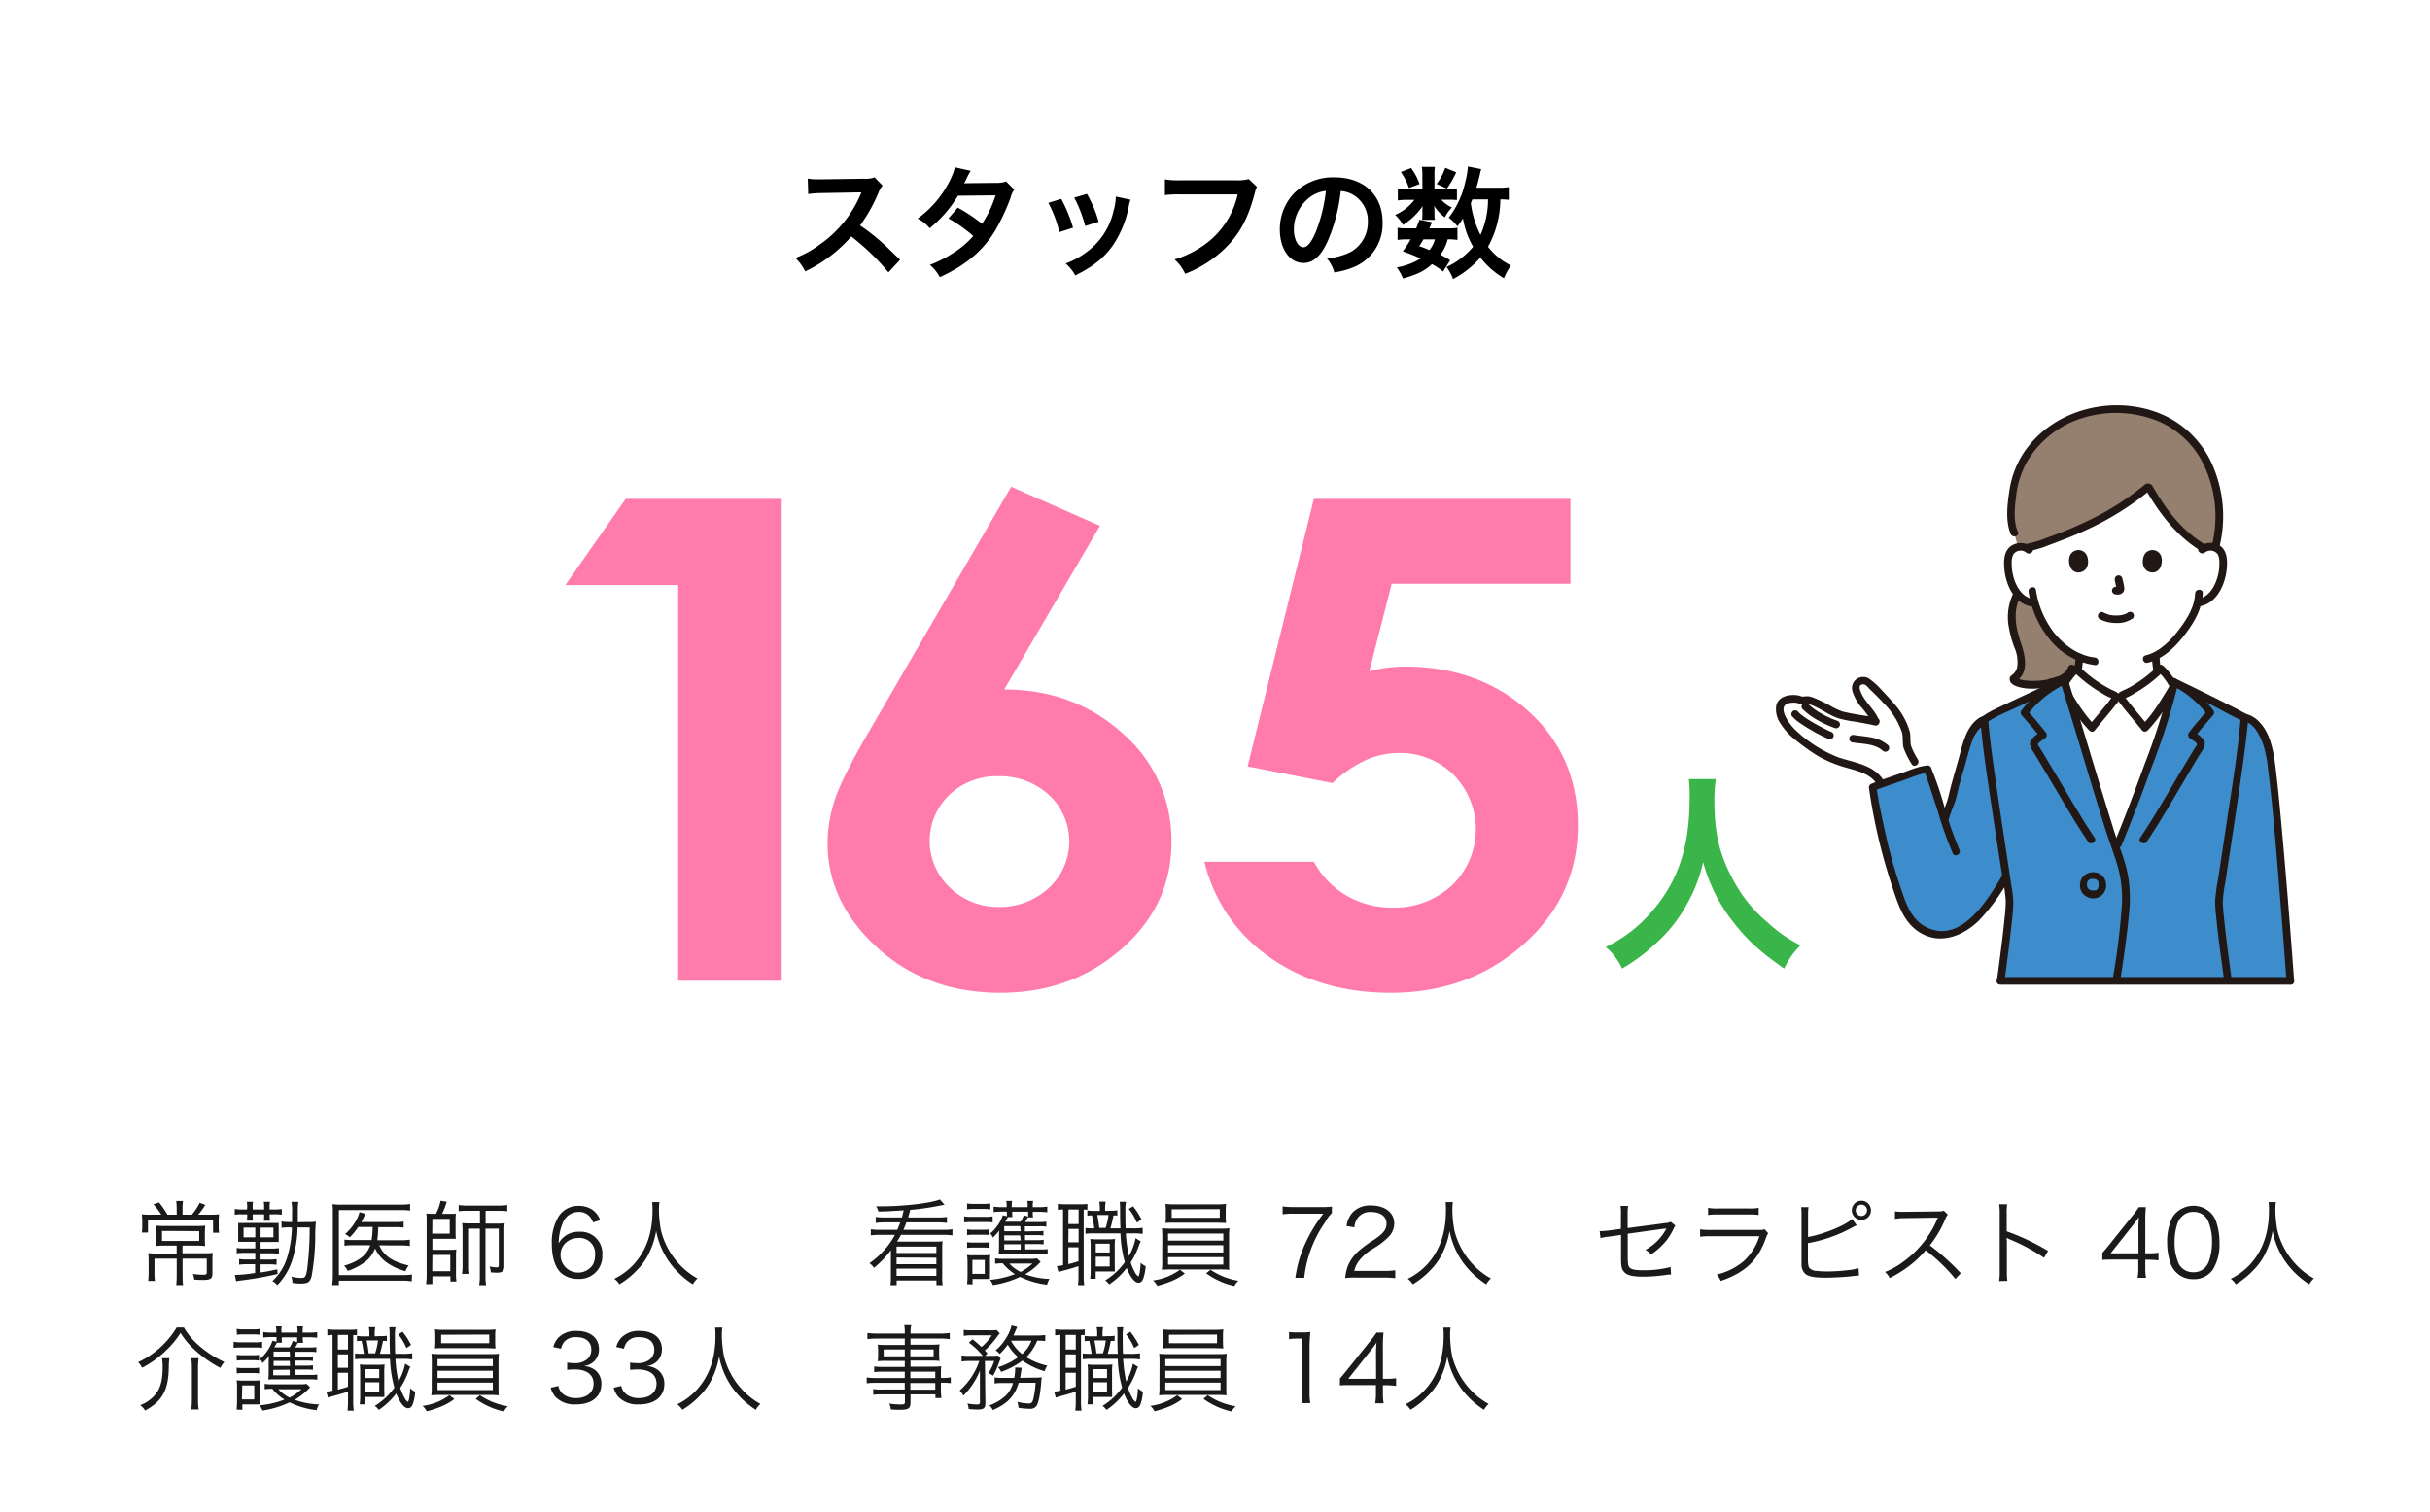 <svg xmlns="http://www.w3.org/2000/svg" viewBox="0 0 522.67 325.33"><defs><style>.cls-1{fill:#fff;}.cls-2{fill:#957f6e;}.cls-3{fill:#211715;}.cls-4{fill:#3d8dcc;}.cls-5{fill:#1a1a1a;}.cls-6{fill:#39b54a;}.cls-7{fill:#ff7bac;}</style></defs><g id="レイヤー_2" data-name="レイヤー 2"><g id="レイヤー_1-2" data-name="レイヤー 1"><rect class="cls-1" width="522.67" height="325.33"/><g id="group"><path class="cls-2" d="M433.2,136.29c-.05-.2-.1-.4-.14-.6a10.8,10.8,0,0,1,.88-7.9,5.89,5.89,0,0,0,.89.91,4.66,4.66,0,0,0,2.18,1l.71.11a18.84,18.84,0,0,0,3.6,7,16,16,0,0,0,5.95,4.62c-.06.75-.17,1.9-.3,2.64a8.52,8.52,0,0,1-.36,1.73L441,146.92c-3.76.85-8.31.23-7.86-.93,1.61-.91,2-3.13,1.54-4.92C434.29,139.47,433.61,137.89,433.2,136.29Z"/><path class="cls-1" d="M473.65,118.32a2.82,2.82,0,0,1,2.22-.66,2.61,2.61,0,0,1,1.89,1.26,3.7,3.7,0,0,1,.39,1.49A11.16,11.16,0,0,1,477,126.3a7.24,7.24,0,0,1-1.83,2.4,4.71,4.71,0,0,1-2.18,1l-.37.06c-.18.67-.38,1.23-.48,1.53-.63,1.72-4.17,7.66-8.63,9.84l0,.31c.06.81.16,1.94.29,2.66,0,.21.07.41.1.6v.08a2.51,2.51,0,0,0,1.83,2.39s-1.89,8.79-10.53,8.79S445,147.15,445,147.15c1.78-.64,1.71-1.79,1.93-3.07.13-.74.24-1.89.3-2.65a15.84,15.84,0,0,1-5.95-4.61,18.84,18.84,0,0,1-3.6-7l-.71-.11a4.66,4.66,0,0,1-2.18-1,7.24,7.24,0,0,1-1.83-2.4,11.16,11.16,0,0,1-1.13-5.89,3.7,3.7,0,0,1,.39-1.49,2.61,2.61,0,0,1,1.88-1.26,2.83,2.83,0,0,1,2.23.66s.22-16.29,18.8-16.29C475.27,102,473.65,118.32,473.65,118.32Z"/><path class="cls-2" d="M462,104.82a50.42,50.42,0,0,1-10.44,6.9,75.19,75.19,0,0,1-15.33,6.06l-.6.06a2.86,2.86,0,0,0-1.45-.18l-.15,0-.8-3.07c-.88-2-.7-6.83,0-10.11,1.91-9.49,11.07-16.46,21.72-16.46,11.38,0,19,6.28,21.52,16.29.71,2.76,1.38,9.17.05,13.48a2.76,2.76,0,0,0-.58-.16,2.82,2.82,0,0,0-1.78.34,27.28,27.28,0,0,1-6.61-5.5,45.3,45.3,0,0,1-5.24-7.56"/><path class="cls-3" d="M440.78,146.13a16.51,16.51,0,0,1-4.49.33,8.93,8.93,0,0,1-1.71-.25A2.4,2.4,0,0,0,434,146c-.37,0,.07-.41-.1.19l-.38.49c3-1.88,2.08-5.6,1.15-8.37-1.14-3.35-1.77-6.81-.08-10.08.49-.94-.93-1.77-1.42-.83a11.78,11.78,0,0,0-1.17,7.1,25.18,25.18,0,0,0,1.25,4.75,7.72,7.72,0,0,1,.63,4.25,2.78,2.78,0,0,1-.87,1.54c-.39.32-.75.5-.75,1.07,0,.79.67,1.24,1.32,1.49,2.32.9,5.25.6,7.61.09,1-.22.6-1.8-.44-1.58Z"/><path class="cls-3" d="M445.26,147.94a3.69,3.69,0,0,0,1.73-1.17,3.46,3.46,0,0,0,.62-1.51c.23-1.27.37-2.54.48-3.83a.82.82,0,0,0-.82-.82.84.84,0,0,0-.82.82q-.07.91-.18,1.83c0,.19-.06.41-.11.7s-.06.45-.1.68a4.29,4.29,0,0,1-.13.6.84.84,0,0,1-.05.17s-.07.19,0,.07l0,.07-.08.13-.08.13c.09-.16,0,0,0,0a1.31,1.31,0,0,1-.24.23c.14-.11-.06,0-.07,0l-.14.08a4,4,0,0,1-.37.18.84.84,0,0,0-.58,1,.83.83,0,0,0,1,.57Z"/><path class="cls-3" d="M466,146.36l-.11,0-.2-.1-.33-.2c.09.06,0,0,0,0l-.12-.12-.09-.09c.13.12,0,0,0,0s-.08-.17-.13-.23,0,.14,0,0a1.21,1.21,0,0,1-.05-.14,3.26,3.26,0,0,1-.14-.6l0-.16c0,.19,0-.11,0-.15s-.05-.33-.08-.49,0-.28-.07-.42a.45.45,0,0,1,0-.08,1.64,1.64,0,0,1,0-.22c-.08-.61-.13-1.22-.18-1.83a.83.83,0,0,0-1.65,0c.06.67.12,1.34.2,2,.05.36.1.72.16,1.07,0,.1,0,.2,0,.3,0-.09,0,.2,0,.25s0,.23.07.34a3.41,3.41,0,0,0,.62,1.42,3.68,3.68,0,0,0,1.71,1.13.82.82,0,0,0,1-.57.84.84,0,0,0-.57-1Z"/><path class="cls-3" d="M434,114.4c-1-2.35-.64-5.32-.34-7.77a19.28,19.28,0,0,1,2.41-7.43,21.06,21.06,0,0,1,12.27-9.39,24.25,24.25,0,0,1,15.73.74,19.22,19.22,0,0,1,10,9.57,25.87,25.87,0,0,1,1.66,17.36.83.83,0,0,0,1.59.44,27.64,27.64,0,0,0-1-16.81,21.19,21.19,0,0,0-10-11.35c-10.17-5.16-23.79-2.38-30.55,6.94a20.06,20.06,0,0,0-3.53,8.62c-.47,3-.94,6.66.22,9.52.39,1,2,.54,1.58-.44Z"/><path class="cls-3" d="M474.23,118.9a1.92,1.92,0,0,1,2.78.36,3.57,3.57,0,0,1,.35,1.8,10,10,0,0,1-.14,2c-.45,2.43-1.74,5.31-4.43,5.79-1,.18-.6,1.77.44,1.58,3.7-.66,5.46-4.87,5.74-8.22.14-1.65.07-3.62-1.36-4.71a3.63,3.63,0,0,0-4.54.19c-.81.68.36,1.84,1.16,1.17Z"/><path class="cls-3" d="M472.16,127.61c-.11,2.82-1.5,5.15-3.15,7.4-1.85,2.54-4.35,5.22-7.52,6-1,.24-.6,1.83.43,1.59,3.56-.84,6.32-3.75,8.41-6.58,1.82-2.46,3.35-5.24,3.47-8.37.05-1.06-1.6-1-1.64,0Z"/><path class="cls-3" d="M437,117.73a3.63,3.63,0,0,0-4.54-.19c-1.43,1.09-1.5,3.06-1.36,4.71.27,3.35,2,7.56,5.74,8.22,1,.19,1.48-1.39.44-1.58-2.69-.48-4-3.36-4.43-5.79a10.46,10.46,0,0,1-.15-1.93,4,4,0,0,1,.32-1.84,1.91,1.91,0,0,1,2.82-.43c.8.67,2-.49,1.16-1.17Z"/><path class="cls-3" d="M436.33,127.34a21.17,21.17,0,0,0,4.49,10.16,15,15,0,0,0,9.77,5.6c1.05.11,1-1.53,0-1.64-3.57-.39-6.56-2.62-8.77-5.32a19.79,19.79,0,0,1-3.91-9.23c-.18-1-1.76-.6-1.58.43Z"/><path class="cls-3" d="M474.23,117.12c-5-3-8.44-7.62-11.28-12.6a.82.82,0,0,0-1.42.83c3,5.22,6.67,10,11.87,13.19a.82.82,0,0,0,.83-1.42Z"/><path class="cls-3" d="M436.19,118.6a22.26,22.26,0,0,0,4.56-1.34c2.7-1,5.36-2,7.95-3.22a61.55,61.55,0,0,0,13.84-8.64c.81-.69-.36-1.85-1.16-1.17a59.7,59.7,0,0,1-13.12,8.21,82.06,82.06,0,0,1-7.79,3.18,26.64,26.64,0,0,1-4.28,1.34c-1,.13-1.05,1.78,0,1.64Z"/><path class="cls-1" d="M450.58,168.33c-2.33-7.6-5.79-18.92-6.5-21.26a13.36,13.36,0,0,1,2.47-3.17,28.24,28.24,0,0,0,8.12,5.65c.17.08.36.17.41.35h1.16a.68.68,0,0,1,.41-.35,28.1,28.1,0,0,0,8.12-5.65,13.87,13.87,0,0,1,2.76,3.68c-.59,2.44-2,7.35-3.79,12.4-3.42,9.59-5.9,16.13-8.65,22.72-.94-2.65-1.72-5.33-2.55-8C452.19,173.59,451.47,171.23,450.58,168.33Z"/><path class="cls-1" d="M461.36,156.58c2.61-2.59,4.31-5.73,6.24-8.86a13.84,13.84,0,0,0-2.83-3.82,28.1,28.1,0,0,1-8.12,5.65.68.68,0,0,0-.41.35.65.65,0,0,0,.1.46,24.57,24.57,0,0,0,1.67,2.17Z"/><path class="cls-1" d="M450,156.58c-2.6-2.59-4.31-5.73-6.24-8.86a14,14,0,0,1,2.83-3.82,28.24,28.24,0,0,0,8.12,5.65c.17.08.36.17.41.35a.64.64,0,0,1-.09.46c-.11.22-.81,1.1-1.68,2.17C452.17,153.92,450.73,155.64,450,156.58Z"/><path class="cls-3" d="M461.94,157.16a35.2,35.2,0,0,0,5-6.83l1.1-1.81a1.43,1.43,0,0,0,.34-.91,3.07,3.07,0,0,0-.45-1,14.61,14.61,0,0,0-2.61-3.34.82.82,0,0,0-1.16,0,27.6,27.6,0,0,1-4.45,3.6c-.76.49-1.55,1-2.37,1.37-.64.34-1.7.59-1.92,1.39a1.88,1.88,0,0,0,.54,1.61c.5.67,1,1.32,1.57,2l3.22,3.89c.67.83,1.82-.34,1.16-1.16-.93-1.14-1.88-2.28-2.82-3.42-.5-.6-1-1.21-1.48-1.83a7.57,7.57,0,0,0-.49-.63s-.06-.14-.09-.15-.11,0-.12.36l.22-.11a9.86,9.86,0,0,0,2.09-1.08c.74-.42,1.46-.88,2.16-1.37a28.88,28.88,0,0,0,3.94-3.29h-1.16a13.84,13.84,0,0,1,2.7,3.65v-.83c-1.86,3-3.59,6.16-6.11,8.7A.82.82,0,0,0,461.94,157.16Z"/><path class="cls-3" d="M450.55,156c-2.53-2.54-4.26-5.67-6.12-8.7v.83a13.66,13.66,0,0,1,2.71-3.65H446a29.5,29.5,0,0,0,3.94,3.29q1,.71,2.07,1.32a10.74,10.74,0,0,0,2.18,1.13l.22.11-.1-.39a1.74,1.74,0,0,0-.11.18,4.87,4.87,0,0,0-.43.56c-.5.64-1,1.27-1.54,1.9L449.38,156c-.66.81.5,2,1.17,1.16,1-1.28,2.1-2.54,3.15-3.82.54-.65,1.08-1.31,1.59-2a1.93,1.93,0,0,0,.58-1.67c-.22-.77-1.19-1-1.83-1.34-.81-.41-1.6-.87-2.37-1.36a27.09,27.09,0,0,1-4.53-3.66.83.83,0,0,0-1.17,0,14.14,14.14,0,0,0-2.55,3.25,4,4,0,0,0-.49.93,1.34,1.34,0,0,0,.32,1l1.1,1.81a35.2,35.2,0,0,0,5,6.83C450.13,157.92,451.29,156.75,450.55,156Z"/><path class="cls-4" d="M424.11,157.61c1.41-2.33,3.33-3.27,5.57-4.38,3.05-1.52,9.53-4.44,12.6-6.07l1.63-.87.21.71c.8,2.59,7.14,23.6,8.42,27.7.83,2.67,1.61,5.35,2.55,8,2.75-6.59,5.23-13.13,8.65-22.72a128.38,128.38,0,0,0,3.95-13.11l.62.3c3.65,1.73,9.65,4.73,12.7,6.24.56.28,1.28.72,1.8,1,1.65.28,2.71,1.47,3.77,3.22a19,19,0,0,1,1.66,4.8c1,5.22,3.21,32.38,4.38,48.62H430.3c1-7.68,2.11-16.2,1.88-17.79-.2-1.34-.41-2.69-.61-4.05l-.13-.89-1,2.11a27.82,27.82,0,0,1-3.58,5.06,19.64,19.64,0,0,1-3.45,3.43c-2.92,2.29-6.64,3.23-10.22.93s-4.24-5.91-5.44-9.33a143.58,143.58,0,0,1-5-21.1c1.64-.65,10.8-3.86,11.81-3.89.41.85,2.11,6.17,3.66,10.82a34,34,0,0,1,1.45-4.13c1-4.43,2.42-8.73,3.06-11.18a14.49,14.49,0,0,1,2.4-5.19,9.12,9.12,0,0,1,1.23-.84Z"/><path class="cls-4" d="M444.61,148.61c-.22-.75-.39-1.31-.49-1.61l-.17-.58-.44.21a27.16,27.16,0,0,0-8.06,6.68c1.53,1.78,3.65,4.29,4,4.82-.09.07-1.94,1.23-2,1.72-.05.33.15.77.67,1.58,1.1,1.7,8.89,15.07,11.7,19.2l7.31,9.82a25.12,25.12,0,0,0-1.59-6.54c-1.15-3-2-6.13-3-9.21C451.41,171.08,446.33,154.28,444.61,148.61Z"/><path class="cls-4" d="M471.91,149.69a24,24,0,0,0-4.2-2.91,126.79,126.79,0,0,1-4,13.2c-3.42,9.59-5.9,16.13-8.65,22.72l.45,1.21a25.86,25.86,0,0,1,1.31,4.59l4.27-7.87c2.8-4.13,10.59-17.5,11.69-19.2.52-.81.72-1.25.67-1.58-.08-.49-1.93-1.65-2-1.72.37-.53,2.49-3,4-4.82A23.43,23.43,0,0,0,471.91,149.69Z"/><path class="cls-1" d="M403.26,155c-.67-1.74-2.79-3.42-3.65-5.45-.46-1.09-.86-2.06.21-2.79s1.72-.16,2.49.56a58.41,58.41,0,0,1,4.8,5,12.9,12.9,0,0,1,2.85,5.23c.28,1,0,2.58.42,3.53.31.73,1.08,1.9,1.63,3.06l1.31,2.05L404.75,169l-.31-.71A7.19,7.19,0,0,0,402,166a45.31,45.31,0,0,0-6.22-2.06,19.8,19.8,0,0,1-5-2.38c-1.44-.87-3.37-2.46-4.69-3.48-1.9-1.47-5.22-6-1.95-7.51a5,5,0,0,1,3.35.17c.28,0,.78-.23,1.24-.14a23.66,23.66,0,0,1,5,2.19,11.16,11.16,0,0,0,2.32,1.09c.93.21,6,1.09,7.47,1.41Z"/><path class="cls-3" d="M412.6,163.53a16.21,16.21,0,0,1-1.56-3.08c-.24-1.07,0-2.18-.33-3.25a15.43,15.43,0,0,0-3.23-5.71c-.86-1-1.78-2-2.73-3A15.68,15.68,0,0,0,402,146a2.4,2.4,0,0,0-3.52,2.84A10,10,0,0,0,400.2,152a15.69,15.69,0,0,1,2.27,3.17c.4,1,2,.54,1.58-.44-.95-2.27-3.11-3.78-3.92-6.13-.18-.52-.32-1.17.41-1.34s1.21.61,1.6,1c1,.95,2,1.93,2.92,2.94a16.37,16.37,0,0,1,4,6.28c.33,1.1.1,2.27.37,3.39a17.79,17.79,0,0,0,1.72,3.47c.46.95,1.88.12,1.42-.83Z"/><path class="cls-3" d="M403.77,154.49c-2.47-.55-5-.78-7.47-1.41a15.14,15.14,0,0,1-2.87-1.38,34.3,34.3,0,0,0-3.18-1.52,6.29,6.29,0,0,0-1.28-.38,10.1,10.1,0,0,0-1.25.08c-.18,0-.64-.21-.92-.26a6.09,6.09,0,0,0-1.35-.08c-1.49.07-3,.65-3.39,2.22a5.37,5.37,0,0,0,1,4.05,13,13,0,0,0,3,3.28,46.25,46.25,0,0,0,4.85,3.5,26.7,26.7,0,0,0,6.5,2.66c2.33.68,4.92,1.28,6.3,3.46.56.9,2,.07,1.42-.83-2.1-3.33-6.21-3.77-9.65-4.91a27.91,27.91,0,0,1-9.16-5.77c-1.42-1.26-4.78-5.8-.89-6a3.91,3.91,0,0,1,1.18.06,5.37,5.37,0,0,0,.88.3c.4,0,.76-.15,1.15-.12a5.65,5.65,0,0,1,1.75.59c1.72.77,3.35,2,5.13,2.55a28.22,28.22,0,0,0,3.75.73c1.35.25,2.7.48,4,.78,1,.23,1.48-1.36.44-1.59Z"/><path class="cls-3" d="M398.34,159.72c2.19.36,4.84.23,6.6,1.78a.84.84,0,0,0,1.17,0,.83.83,0,0,0,0-1.16,7.53,7.53,0,0,0-3.55-1.67c-1.25-.26-2.55-.33-3.78-.54a.85.85,0,0,0-1,.58.82.82,0,0,0,.57,1Z"/><path class="cls-3" d="M387.76,152.59a14.61,14.61,0,0,0,3.3,2.42,23,23,0,0,0,3.65,1.65.82.82,0,1,0,.44-1.59,19.82,19.82,0,0,1-3.26-1.48,12.78,12.78,0,0,1-3-2.16c-.74-.76-1.91.4-1.16,1.16Z"/><path class="cls-3" d="M385.57,154.2a7.85,7.85,0,0,0,1.64,1.4c.73.51,1.49,1,2.26,1.42a29.93,29.93,0,0,0,3.92,2,.83.83,0,0,0,1-.58.84.84,0,0,0-.57-1l-.14-.05c-.15-.06.17.07,0,0l-.35-.16-.88-.43c-.74-.37-1.46-.76-2.18-1.17s-1.49-.88-2.19-1.37l-.47-.34-.08-.06-.22-.19a4.32,4.32,0,0,1-.61-.6.83.83,0,0,0-1.16,0,.84.84,0,0,0,0,1.16Z"/><path class="cls-3" d="M444.79,143.66s-.05.22,0,0a.84.84,0,0,1-.06.14l-.14.25a1.51,1.51,0,0,1-.18.26c.07-.07.07-.09,0,0l-.09.11c-.15.16-.31.3-.47.44h0l-.13.09-.3.19c-.19.12-.39.22-.59.32l-.18.09-.09,0c.1-.05-.08,0-.1,0l-.17.07a12.51,12.51,0,0,1-1.51.44.82.82,0,1,0,.44,1.58c2.08-.47,4.39-1.46,5.16-3.62a.84.84,0,0,0-.58-1,.85.85,0,0,0-1,.58Z"/><path class="cls-3" d="M430.3,211.85h62.32a.82.82,0,0,0,0-1.64H430.3a.82.82,0,0,0,0,1.64Z"/><path class="cls-3" d="M426,154.28c-3.31,1.92-3.92,6.3-4.91,9.69-.71,2.45-1.43,4.92-2,7.41-.39,1.62-1.19,3.13-1.6,4.76a.82.82,0,0,0,1.58.44c.36-1.4.94-2.71,1.42-4.06.41-1.17.62-2.46.95-3.66s.64-2.31,1-3.47c.5-1.72.93-3.48,1.49-5.19s1.29-3.54,2.95-4.5a.82.82,0,0,0-.83-1.42Z"/><path class="cls-3" d="M441.87,146.45c-3.18,1.68-6.48,3.15-9.73,4.68s-6.76,2.9-8.74,6.06c-.57.9.86,1.73,1.42.83,1.87-3,5.55-4.24,8.6-5.68s6.24-2.87,9.28-4.47c.93-.5.1-1.92-.83-1.42Z"/><path class="cls-3" d="M421.47,182.85a74.48,74.48,0,0,1-3.24-9.25,76.87,76.87,0,0,0-2.91-8.51.78.78,0,0,0-.71-.4c-1.92.14-3.94,1.08-5.76,1.69-2.1.71-4.21,1.42-6.27,2.23a.85.85,0,0,0-.57,1,121.65,121.65,0,0,0,5.19,21.77c1.32,4,2.69,7.94,6.78,9.8s8.56-.08,11.65-3.11a41.21,41.21,0,0,0,6.52-9,.82.82,0,0,0-1.42-.83c-3,5.06-8.52,14.39-15.72,11.55-4.14-1.63-5.21-5.92-6.5-9.71a103.86,103.86,0,0,1-3-10.93c-.75-3.32-1.47-6.66-1.94-10l-.57,1c2-.77,4-1.45,6-2.13,1.69-.57,4-1.61,5.59-1.73l-.71-.41c.33.7.75,2.08,1.07,3q.93,2.81,1.85,5.63a72.85,72.85,0,0,0,3.23,9.1c.46.95,1.88.12,1.42-.83Z"/><path class="cls-3" d="M453,190.43a2.66,2.66,0,0,0-1.82-2.61,2.93,2.93,0,0,0-3.41,1.15,3.09,3.09,0,0,0,0,3,3,3,0,0,0,3.35,1.19,2.79,2.79,0,0,0,1.89-2.76.82.82,0,1,0-1.64,0,1.48,1.48,0,0,1,0,.21s0,.07,0,.11c0-.25,0-.15,0-.07s0,.15-.05.23a.76.76,0,0,1,0,.11c0,.07-.11.21,0,0,0,.07-.07.15-.11.22a.61.61,0,0,1-.07.1c-.08.14.14-.15,0,0l-.18.18c-.12.11.17-.11,0,0l-.15.09c-.09,0-.15,0,0,0a.48.48,0,0,0-.14,0l-.14,0h0c0,.05-.31,0-.36,0h-.18c-.1,0-.08,0,0,0l-.11,0a1.71,1.71,0,0,1-.3-.09c-.18-.05.16.09,0,0l-.13-.06-.11-.08c-.15-.08.14.13,0,0a2.08,2.08,0,0,1-.21-.21c-.11-.11.11.17,0,0l-.07-.1a1.13,1.13,0,0,0-.11-.22c.09.07.06.18,0,.06l0-.11a2,2,0,0,0-.06-.26c.07.19,0,.19,0,.1a.28.28,0,0,0,0-.09,2.35,2.35,0,0,1,0-.26s0-.09,0-.14c0,.22,0,.12,0,0s.05-.21.08-.31a.5.5,0,0,0,.05-.13c-.06.22,0,.1,0,0s.11-.15.14-.23c-.07.16-.08.1,0,0a.94.94,0,0,1,.1-.1.81.81,0,0,0,.1-.09c-.11.08-.13.1-.06,0l.08,0,.13-.07c.15-.08-.19.06,0,0a1.58,1.58,0,0,1,.31-.09H450c.09,0,.07,0-.05,0a.55.55,0,0,1,.18,0h.32c.09,0,.08,0-.05,0a1,1,0,0,1,.38.08l.05,0q.12,0-.06,0a.91.91,0,0,0,.17.09l.12.07c.12.08-.16-.14,0,0l.1.09c.14.16-.07-.11,0,0s.1.17.15.26-.07-.2,0,0l.06.16,0,.13c0,.07,0,.26,0,0,0,.1,0,.2,0,.3a.82.82,0,0,0,1.64,0Z"/><path class="cls-3" d="M466.93,146.52a139,139,0,0,1-5.66,17.92c-2.07,5.7-4.22,11.38-6.53,17-.41,1,1.18,1.41,1.58.44,2.31-5.61,4.46-11.28,6.54-17A139.48,139.48,0,0,0,468.51,147c.22-1-1.36-1.48-1.58-.44Z"/><path class="cls-3" d="M467.89,147.88c2.55,1.21,5.07,2.45,7.6,3.7,2.24,1.12,4.47,2.46,6.77,3.45a11,11,0,0,1,1.61.64,5.93,5.93,0,0,1,1.58,1.69,13.27,13.27,0,0,1,1.68,4,26.85,26.85,0,0,1,.69,3.89c1.16,9.33,1.86,18.73,2.62,28.1q.72,8.83,1.36,17.69c.07,1.05,1.72,1.06,1.64,0-.8-11.06-1.67-22.11-2.68-33.15-.38-4.16-.76-8.31-1.27-12.45-.46-3.81-1.15-8.36-4.37-10.87a6.13,6.13,0,0,0-1.77-.89,20.47,20.47,0,0,1-1.93-1c-1.3-.67-2.63-1.31-3.94-2-2.91-1.44-5.82-2.89-8.76-4.28-1-.45-1.78,1-.83,1.42Z"/><path class="cls-3" d="M443.33,147.22q3,9.75,5.92,19.53c.88,2.88,1.75,5.75,2.64,8.63,1,3.36,2.2,6.68,3.31,10a25.65,25.65,0,0,1,1.2,9.29,149.79,149.79,0,0,1-2,16.09c-.16,1,1.42,1.48,1.59.44.81-5,1.52-10.11,2-15.19a28.94,28.94,0,0,0-.32-7.83c-.62-3.28-2-6.38-3-9.56-2.36-7.53-4.62-15.09-6.91-22.65l-2.79-9.21c-.31-1-1.9-.58-1.59.44Z"/><path class="cls-3" d="M443.1,145.92a24.62,24.62,0,0,0-8.36,7,.84.84,0,0,0,.13,1c1.31,1.52,2.7,3,3.89,4.65l.3-1.13a6.27,6.27,0,0,0-2.27,1.9c-.5,1,.31,2,.8,2.8,1.05,1.7,2.05,3.41,3.07,5.12,2.76,4.63,5.43,9.34,8.45,13.81.58.87,2,0,1.42-.83-2.7-4-5.1-8.19-7.57-12.33q-1.65-2.77-3.31-5.54l-.82-1.34c-.53-.87-.74-.86,0-1.47.33-.25.67-.47,1-.7a.82.82,0,0,0,.29-1.12c-1.27-1.74-2.74-3.35-4.15-5l.13,1a22.78,22.78,0,0,1,7.77-6.39c.95-.47.11-1.89-.83-1.42Z"/><path class="cls-3" d="M467,147.34a22.69,22.69,0,0,1,7.77,6.39l.13-1c-1.41,1.64-2.88,3.25-4.15,5a.83.83,0,0,0,.29,1.12c.35.23.69.45,1,.7.76.59.56.62,0,1.47l-.82,1.34q-1.66,2.76-3.31,5.54c-2.46,4.14-4.87,8.33-7.56,12.33-.6.88.83,1.7,1.42.83,3-4.47,5.69-9.18,8.44-13.81,1-1.71,2-3.42,3.07-5.12.5-.8,1.3-1.82.8-2.8a6.27,6.27,0,0,0-2.27-1.9l.3,1.13c1.19-1.63,2.58-3.13,3.89-4.65a.84.84,0,0,0,.13-1,24.43,24.43,0,0,0-8.36-7c-.94-.47-1.77,1-.83,1.42Z"/><path class="cls-3" d="M481.9,154.85c-.56,6.86-1.69,13.69-2.72,20.49-.66,4.42-1.34,8.84-2,13.26a48.51,48.51,0,0,0-.72,5.06,26.33,26.33,0,0,0,.22,3.55c.45,4.61,1.1,9.21,1.72,13.8.13,1,1.78,1.05,1.64,0-.56-4.15-1.12-8.3-1.57-12.46-.15-1.4-.31-2.8-.36-4.21a24.25,24.25,0,0,1,.52-4.41c1.26-8.38,2.58-16.75,3.74-25.15.45-3.3.9-6.61,1.18-9.93.08-1.06-1.56-1-1.65,0Z"/><path class="cls-3" d="M426,155.23c.56,6.75,1.66,13.47,2.66,20.16.65,4.36,1.32,8.71,2,13.07a42,42,0,0,1,.76,5.35,32.76,32.76,0,0,1-.24,3.57c-.44,4.56-1.07,9.11-1.67,13.65-.14,1.05,1.5,1,1.64,0,.55-4.09,1.1-8.18,1.53-12.28.15-1.4.31-2.8.36-4.2a19.33,19.33,0,0,0-.38-3.79c-1.25-8.4-2.58-16.79-3.75-25.2-.48-3.43-.95-6.87-1.24-10.33-.08-1-1.73-1-1.64,0Z"/><g id="face"><path class="cls-3" d="M451.67,133.22a7.45,7.45,0,0,0,3.53.82,5.79,5.79,0,0,0,3.55-1,.83.83,0,0,0,0-1.16.84.84,0,0,0-1.17,0c.25-.19,0,0,0,0l-.22.13c-.05,0-.31.13-.11.06l-.3.11a5.62,5.62,0,0,1-1.83.24,5.69,5.69,0,0,1-1.75-.23L453,132l-.11,0c.21.06.06,0,0,0l-.41-.2a.82.82,0,0,0-.83,1.42Z"/><path class="cls-3" d="M454.84,124.83a18.38,18.38,0,0,1,.39,1.82l0-.22a1,1,0,0,1,0,.25l0-.22,0,.11.08-.2,0,.08.13-.17a.34.34,0,0,1-.06.06l.17-.13-.14.08.19-.09a.67.67,0,0,1-.24.07l.22,0a.89.89,0,0,1-.23,0l.22,0-.25,0a.94.94,0,0,0-.64.08.88.88,0,0,0-.38.49.89.89,0,0,0,.09.64.79.79,0,0,0,.49.38c.18,0,.36.07.55.08a1.89,1.89,0,0,0,.81-.19,1.14,1.14,0,0,0,.63-.76,1.89,1.89,0,0,0,0-.82,17.23,17.23,0,0,0-.38-1.73.82.82,0,1,0-1.58.43Z"/><path class="cls-3" d="M445.15,119.73c-.31,1-.11,3.24,1.75,3.44,2.47,0,2.6-2.75,1.77-4A2,2,0,0,0,445.15,119.73Z"/><path class="cls-3" d="M464.87,119.73c.31,1,.11,3.24-1.75,3.44-2.47,0-2.6-2.75-1.77-4A2,2,0,0,1,464.87,119.73Z"/></g></g><path d="M191.1,58.6a49.6,49.6,0,0,0-8-7.72,30.84,30.84,0,0,1-9.9,7.51,10.48,10.48,0,0,0-2.11-2.89,21.43,21.43,0,0,0,5.2-2.86A25,25,0,0,0,185,42.06l.28-.67c-.41,0-.41,0-8.6.15a21.25,21.25,0,0,0-2.84.21l-.1-3.33a11.35,11.35,0,0,0,2.29.16h.62l9.15-.13a5.6,5.6,0,0,0,2.32-.29l1.71,1.77a5.27,5.27,0,0,0-.83,1.4,34.2,34.2,0,0,1-4,7.18,40.48,40.48,0,0,1,4.81,3.77c.65.57.65.57,3.79,3.61Z"/><path d="M218.16,40.81a4.65,4.65,0,0,0-.8,1.75A45.38,45.38,0,0,1,214,49.71c-2.65,4.31-6.32,7.38-11.86,9.93A8.13,8.13,0,0,0,200,57a26.2,26.2,0,0,0,5.07-2.6,19.05,19.05,0,0,0,4.27-3.61A29.15,29.15,0,0,0,204,47l2-2.32a33.77,33.77,0,0,1,5.23,3.49,24.59,24.59,0,0,0,2.91-6.14l-8.08.08a27,27,0,0,1-6.09,7,8.33,8.33,0,0,0-2.6-2.08,22.31,22.31,0,0,0,6.53-7.41A16.21,16.21,0,0,0,205.4,36l3.38.75a12.49,12.49,0,0,0-.78,1.46c-.32.7-.5,1-.63,1.25.42-.05.42-.05,6.76-.11a6.55,6.55,0,0,0,2.29-.31Z"/><path d="M228.25,42.79A30.3,30.3,0,0,1,230.8,49l-2.94.94a26,26,0,0,0-2.37-6.29Zm14.92.18a6,6,0,0,0-.36,1.33A22.15,22.15,0,0,1,239.22,53c-1.92,2.62-4.08,4.31-7.93,6.26a9.41,9.41,0,0,0-2.08-2.57,17,17,0,0,0,4.42-2.39,14.94,14.94,0,0,0,5.9-9,11.42,11.42,0,0,0,.47-3Zm-9.38-1.25a26,26,0,0,1,2.52,6l-2.89.91a28.73,28.73,0,0,0-2.36-6.11Z"/><path d="M270.37,40.22a4,4,0,0,0-.44,1.17c-1.3,5-2.84,8.08-5.33,10.89a25.28,25.28,0,0,1-9.68,6.63,9.42,9.42,0,0,0-2.28-3.09,21.2,21.2,0,0,0,5.69-2.66,18,18,0,0,0,7.88-11.33H253.83a20.7,20.7,0,0,0-3.27.15V38.6a17.79,17.79,0,0,0,3.33.19h11.93a9.73,9.73,0,0,0,2.78-.26Z"/><path d="M285.66,51.68c-1.48,3.36-3.15,4.89-5.28,4.89-3,0-5.1-3-5.1-7.2a11.21,11.21,0,0,1,2.86-7.57,11.7,11.7,0,0,1,8.95-3.64c6.24,0,10.29,3.8,10.29,9.65a10,10,0,0,1-6.31,9.7A17,17,0,0,1,287,58.6a8.24,8.24,0,0,0-1.58-3,14,14,0,0,0,5.17-1.43,7.29,7.29,0,0,0,3.62-6.5,6.45,6.45,0,0,0-3.2-5.78,5.86,5.86,0,0,0-2.63-.78A37.44,37.44,0,0,1,285.66,51.68Zm-3.83-9.31a8.71,8.71,0,0,0-3.53,7c0,2.14.91,3.83,2.05,3.83.86,0,1.75-1.1,2.68-3.33a34.1,34.1,0,0,0,2.16-8.79A6.73,6.73,0,0,0,281.83,42.37Z"/><path d="M311.71,40.74a12.14,12.14,0,0,0,1.66-.08v2.39a12.67,12.67,0,0,0-1.66-.08H310a7.15,7.15,0,0,0,2.29,1.67,8.07,8.07,0,0,0-1.51,2.13,9.4,9.4,0,0,1-2.32-2.47,10.36,10.36,0,0,1,.08,1.06v.94a3.77,3.77,0,0,0,.11,1h-2.79a4.11,4.11,0,0,0,.08-.86v-1c0-.24,0-.65.08-1.12a14.87,14.87,0,0,1-4.24,4.08,8.85,8.85,0,0,0-1.69-2.16A10.34,10.34,0,0,0,304.22,43h-1.4a12.61,12.61,0,0,0-2.16.13V40.61a12.79,12.79,0,0,0,2.18.13h3.1V37.67a8.58,8.58,0,0,0-.13-1.77h2.83a10.09,10.09,0,0,0-.1,1.72v3.12Zm-1.33,17.68A13.58,13.58,0,0,0,308,56.83c-1.64,1.48-3.18,2.24-6.22,3.09a11.42,11.42,0,0,0-1.35-2.39,14.16,14.16,0,0,0,5.15-1.92c-1.3-.57-2-.86-3.85-1.54a22.58,22.58,0,0,0,1.69-2.57h-.76a11.52,11.52,0,0,0-2.05.13V49a10.28,10.28,0,0,0,2.05.13h1.95a17.79,17.79,0,0,0,.68-1.84l2.71.52c-.24.65-.34.83-.55,1.32h4.11a8.73,8.73,0,0,0,1.92-.13v2.63a10.52,10.52,0,0,0-2.1-.13,9.81,9.81,0,0,1-1.56,3.33,13.05,13.05,0,0,1,2.1,1.17Zm-6.86-22.26a12.87,12.87,0,0,1,1.82,3.43l-2.29.86A13.37,13.37,0,0,0,301.31,37Zm2.65,15.34c-.36.62-.44.75-.91,1.46,1.09.39,1.43.52,2.21.85a6.55,6.55,0,0,0,1.17-2.31Zm7.05-14.43a22.47,22.47,0,0,1-2,3.51l-2.21-1a12.85,12.85,0,0,0,1.85-3.48ZM324.53,43a12.27,12.27,0,0,0-1.82-.1,21.36,21.36,0,0,1-2.65,10.19A13.89,13.89,0,0,0,325,57.12a11.83,11.83,0,0,0-1.51,2.75,17.68,17.68,0,0,1-5.07-4.47,20.22,20.22,0,0,1-5.9,4.65,8.15,8.15,0,0,0-1.41-2.6,14.61,14.61,0,0,0,2.05-1.11,16.37,16.37,0,0,0,3.7-3.25A17.84,17.84,0,0,1,314.67,47c-.46.72-.65,1-1.19,1.71a9.47,9.47,0,0,0-1.87-1.87,19.17,19.17,0,0,0,3.51-7.49,19.8,19.8,0,0,0,.62-3.53l2.86.57c-.1.31-.16.54-.36,1.43-.16.67-.39,1.56-.68,2.57h4.52a13.6,13.6,0,0,0,2.45-.13Zm-7.83-.1c-.21.47-.21.47-.34.8a20.68,20.68,0,0,0,2.08,6.84,18.69,18.69,0,0,0,1.62-7.64Z"/><path class="cls-5" d="M38,259.86a10.92,10.92,0,0,0-.1-1.46h1.46a10.46,10.46,0,0,0-.1,1.46v1.48h2a12.94,12.94,0,0,0,1.7-2.56l1.2.46a16.64,16.64,0,0,1-1.52,2.1h2.26a21,21,0,0,0,2.22-.08,15.34,15.34,0,0,0-.08,1.82v1a9.87,9.87,0,0,0,.08,1.14H45.83v-2.8h-14v2.76H30.51a9.53,9.53,0,0,0,.08-1.22V262.9a13.42,13.42,0,0,0-.08-1.64,17.28,17.28,0,0,0,2.06.08h2.12A13.9,13.9,0,0,0,33,259.12l1.2-.42a18.84,18.84,0,0,1,1.82,2.64h2ZM35.37,268a13.56,13.56,0,0,0-1.8.08,14.14,14.14,0,0,0,.06-1.64v-1.16c0-.66,0-1.14-.06-1.58a17.39,17.39,0,0,0,1.88.08h6.84a14.66,14.66,0,0,0,1.84-.08c0,.48-.06.86-.06,1.6v1.14a13.2,13.2,0,0,0,.06,1.64,18.49,18.49,0,0,0-2-.08H39.25v1.64h4.6a13.91,13.91,0,0,0,1.92-.08,13.46,13.46,0,0,0-.08,1.76V274c0,1.08-.42,1.38-1.92,1.38-.56,0-1.18,0-2-.08a3.92,3.92,0,0,0-.28-1.2,18.34,18.34,0,0,0,2.1.16c.72,0,.88-.08.88-.46v-3h-5.2v3.68a19,19,0,0,0,.1,2H37.91c.06-.64.1-1.28.1-2V270.8H33.23v2.8a11.33,11.33,0,0,0,.1,2H31.87a18.34,18.34,0,0,0,.1-2v-2.24a14.75,14.75,0,0,0-.08-1.74,17.39,17.39,0,0,0,1.88.08H38V268Zm-.52-3.16V267h8v-2.12Z"/><path class="cls-5" d="M53.17,259.78a7,7,0,0,0-.08-1.22h1.34a5.26,5.26,0,0,0-.08,1.2v.46h2.46v-.44a6.08,6.08,0,0,0-.08-1.22h1.34a5.63,5.63,0,0,0-.08,1.18v.48h.9a13,13,0,0,0,1.72-.1v1.24a9.09,9.09,0,0,0-1.7-.1H58v.28a5.37,5.37,0,0,0,.08,1.1H56.75a6.4,6.4,0,0,0,.06-1.1v-.28H54.35v.26a6.57,6.57,0,0,0,.06,1.1H53.09a5.76,5.76,0,0,0,.08-1.1v-.26h-1.1a7.22,7.22,0,0,0-1.58.1V260.1a8.58,8.58,0,0,0,1.64.12h1Zm-.54,7.4c-.74,0-.86,0-1.4,0,0-.32,0-.6,0-.9V264a6.93,6.93,0,0,0,0-.88,12.36,12.36,0,0,0,1.42,0h5.86a13,13,0,0,0,1.44,0,7.24,7.24,0,0,0,0,.94v2.24c0,.36,0,.62,0,.92a13.55,13.55,0,0,0-1.42,0H56.05v1.42h2.16a11.73,11.73,0,0,0,1.78-.1v1.22a11.73,11.73,0,0,0-1.78-.1H56.05V271h1.68a11,11,0,0,0,1.76-.1v1.22a11.77,11.77,0,0,0-1.76-.1H56.05v1.74c1.1-.14,1.8-.28,3.58-.66l.08,1a74.6,74.6,0,0,1-7.92,1.4,9.07,9.07,0,0,0-1,.16l-.28-1.36.36,0a33,33,0,0,0,4-.42v-1.88H53.07a12.87,12.87,0,0,0-1.64.1v-1.22a10.1,10.1,0,0,0,1.66.1h1.82v-1.42H52.57a12.73,12.73,0,0,0-1.66.1V268.5a9,9,0,0,0,1.7.1h2.3v-1.42Zm-.24-3.06v2.1h2.52v-2.1Zm3.66,2.1h2.76v-2.1H56.05Zm10.16-3.3a11.83,11.83,0,0,0,1.74-.08,26,26,0,0,0-.14,3,49.85,49.85,0,0,1-.8,8.82c-.24.78-.52,1.16-1,1.34a4.75,4.75,0,0,1-1.32.16,14.44,14.44,0,0,1-1.78-.14,5.25,5.25,0,0,0-.24-1.36,9,9,0,0,0,2.12.3c.84,0,1-.26,1.26-1.74a68.69,68.69,0,0,0,.56-9.14H64a24.21,24.21,0,0,1-1.18,7.14,13.51,13.51,0,0,1-3.18,5.28,3.47,3.47,0,0,0-1.06-.88,11.27,11.27,0,0,0,3.2-5.14,23.25,23.25,0,0,0,1-6.4h-.36a9.1,9.1,0,0,0-1.86.1V262.8a9.61,9.61,0,0,0,1.86.12h.4c0-.82,0-1.28,0-2a9.42,9.42,0,0,0-.14-2.34h1.5a10.25,10.25,0,0,0-.12,1.46c0,1.88,0,2.28,0,2.92Z"/><path class="cls-5" d="M88.57,275.68a10.8,10.8,0,0,0-2-.14H72.89v.94H71.45a17.89,17.89,0,0,0,.14-2.18V261.14c0-.82,0-1.4-.08-2.06a15,15,0,0,0,2.1.1h12.6a11.88,11.88,0,0,0,2-.14v1.42a13.8,13.8,0,0,0-1.94-.12H72.89v14H86.61a13.7,13.7,0,0,0,2-.12Zm-7-7.74c1.06,2.3,2.76,3.48,6.34,4.34a3.82,3.82,0,0,0-.7,1.22,12.77,12.77,0,0,1-4.08-1.9,7.75,7.75,0,0,1-2.46-3,6.45,6.45,0,0,1-2.28,3,13.23,13.23,0,0,1-3.6,1.84,3.75,3.75,0,0,0-.78-1.12c3.12-.9,4.92-2.3,5.62-4.4H76.09a13.38,13.38,0,0,0-2,.1v-1.32a13,13,0,0,0,2.06.1h3.78a18.48,18.48,0,0,0,.22-2.82H77.05a14.45,14.45,0,0,1-1.82,2.24,4,4,0,0,0-1-.72A10.58,10.58,0,0,0,77,261.78a7,7,0,0,0,.32-1l1.26.38-.46,1c-.08.2-.2.42-.38.76h7.08a11.47,11.47,0,0,0,2-.1v1.3a14.06,14.06,0,0,0-1.94-.1H81.35a22.78,22.78,0,0,1-.2,2.82h5a12.24,12.24,0,0,0,2-.12v1.36a13.16,13.16,0,0,0-2-.12Z"/><path class="cls-5" d="M93.77,261.16a11.15,11.15,0,0,0,1-2.82l1.32.22a17.59,17.59,0,0,1-1,2.6h1.56c.58,0,1,0,1.4-.06a11.83,11.83,0,0,0-.06,1.26v2.86a12,12,0,0,0,.06,1.32,12.93,12.93,0,0,0-1.4,0H93v2.36h3.7a12.34,12.34,0,0,0,1.46-.06,10.82,10.82,0,0,0-.08,1.54V274a10.76,10.76,0,0,0,.1,1.72h-1.3V274.6H93v1.68H91.63a11.23,11.23,0,0,0,.14-1.92V262.5c0-.38,0-1-.08-1.4.42,0,.9.06,1.54.06Zm-.8,4.26h3.76v-3.18H93Zm0,8.08h3.88V270H93Zm7.46-13a11.26,11.26,0,0,0-1.78.1v-1.34a11.69,11.69,0,0,0,1.82.12h6.84a11.41,11.41,0,0,0,1.8-.12v1.34a11.14,11.14,0,0,0-1.76-.1h-2.9v2.76H107a11.32,11.32,0,0,0,1.56-.08,10.09,10.09,0,0,0-.08,1.48v7.76c0,1-.4,1.4-1.52,1.4a12.07,12.07,0,0,1-1.4-.08,3.31,3.31,0,0,0-.28-1.26,8.8,8.8,0,0,0,1.56.2c.32,0,.44-.1.44-.44v-7.9h-2.86v10.34a9.21,9.21,0,0,0,.14,1.82h-1.5a9.62,9.62,0,0,0,.14-1.82V264.34h-2.52v7.86a10.41,10.41,0,0,0,.1,1.88H99.37a11.9,11.9,0,0,0,.12-2v-7.4a11,11,0,0,0-.08-1.54,13.77,13.77,0,0,0,1.72.08h2.1V260.5Z"/><path class="cls-5" d="M127.55,263a3.81,3.81,0,0,0-.7-1.26,3.05,3.05,0,0,0-2.38-1,3.65,3.65,0,0,0-3.46,2.48,11.25,11.25,0,0,0-.84,4.3,4.19,4.19,0,0,1,1-1.28,4.75,4.75,0,0,1,3.38-1.22,4.65,4.65,0,0,1,5,5,4.89,4.89,0,0,1-5.24,5.14,5.37,5.37,0,0,1-3.62-1.26c-1.3-1.2-2-3.44-2-6.28a10.67,10.67,0,0,1,1.52-6,5,5,0,0,1,4.22-2.18,5.3,5.3,0,0,1,3,.84,5.08,5.08,0,0,1,1.68,2.24Zm-3.22,3.36a4,4,0,0,0-2.76,1.14,3.5,3.5,0,0,0-1,2.54,3.79,3.79,0,0,0,6.9,2.14,4.32,4.32,0,0,0,.52-2.12A3.34,3.34,0,0,0,124.33,266.36Z"/><path class="cls-5" d="M141.83,258.62a13.61,13.61,0,0,0-.1,1.78,26,26,0,0,0,.44,4.34,16.43,16.43,0,0,0,5.54,8.76,14.73,14.73,0,0,0,2.32,1.56,4.55,4.55,0,0,0-1,1.26,18.32,18.32,0,0,1-5.3-5.12,17.26,17.26,0,0,1-2.6-6.36,16.94,16.94,0,0,1-1.38,4.46,13.45,13.45,0,0,1-2.86,4.1,17,17,0,0,1-3.68,2.92,3.82,3.82,0,0,0-1.08-1.18,14.12,14.12,0,0,0,4.08-3c2.78-3,4.14-6.82,4.14-11.74a13.66,13.66,0,0,0-.08-1.76Z"/><path class="cls-5" d="M194,261.94c.14-.52.18-.74.38-1.54-3.56.22-3.56.22-5.44.26a3.82,3.82,0,0,0-.5-1.12h1.1c4.9,0,10.68-.68,12.62-1.48l1,1.14-1.38.26a53.05,53.05,0,0,1-6,.84c-.26,1-.32,1.24-.44,1.64h6.34a13.72,13.72,0,0,0,2-.12v1.3a13.51,13.51,0,0,0-2-.12h-6.72c-.22.6-.38,1-.64,1.6h8.54a14.41,14.41,0,0,0,2-.12v1.32a14.22,14.22,0,0,0-2-.12h-9.06c-.32.6-.5.9-.86,1.46h8a14.15,14.15,0,0,0,1.8-.08,14.06,14.06,0,0,0-.08,1.76v5.82a11.9,11.9,0,0,0,.1,1.86h-1.34v-1h-8.56v1h-1.34a12.21,12.21,0,0,0,.1-1.86V269a22.12,22.12,0,0,1-3.62,3.78,3.74,3.74,0,0,0-1-1,17.53,17.53,0,0,0,5.5-6.1h-3.2a14.33,14.33,0,0,0-2,.12v-1.32a14.33,14.33,0,0,0,2,.12H193c.24-.54.42-1,.64-1.6h-3.28a13.9,13.9,0,0,0-2,.12v-1.3a12.76,12.76,0,0,0,2,.12Zm-1.16,6.26v1.38h8.56V268.2Zm0,2.36V272h8.56v-1.4Zm0,2.38v1.56h8.56v-1.56Z"/><path class="cls-5" d="M207.37,261.7a8.55,8.55,0,0,0,1.6.1h2.94a7.92,7.92,0,0,0,1.6-.1V263a9.3,9.3,0,0,0-1.46-.08H209a12,12,0,0,0-1.6.08Zm.64,14.58c.06-.58.1-1.28.1-1.92v-2.78A13.08,13.08,0,0,0,208,270a6.78,6.78,0,0,0,1.28.08h2.52A7.55,7.55,0,0,0,213,270a12.06,12.06,0,0,0-.06,1.56v2.3a13.07,13.07,0,0,0,0,1.32c-.64,0-.86,0-1.18,0h-2.58v1.16Zm0-11.78a7.93,7.93,0,0,0,1.36.08h2.12a7.53,7.53,0,0,0,1.34-.08v1.24a7.82,7.82,0,0,0-1.34-.08h-2.12a8.71,8.71,0,0,0-1.36.08Zm0,2.76a7.93,7.93,0,0,0,1.36.08h2.14a7.82,7.82,0,0,0,1.34-.08v1.24a8.76,8.76,0,0,0-1.34-.08h-2.14a8.39,8.39,0,0,0-1.36.08Zm0-8.34a7.24,7.24,0,0,0,1.44.1h2.12a7.36,7.36,0,0,0,1.44-.1v1.26a10.58,10.58,0,0,0-1.44-.08h-2.12a10,10,0,0,0-1.44.08Zm1.14,15.16h2.66v-3h-2.66Zm13.82-9.18a7.66,7.66,0,0,0,1.46-.08v1a8.52,8.52,0,0,0-1.46-.08h-2.5v1.08H223a8.06,8.06,0,0,0,1.48-.08v1a8.64,8.64,0,0,0-1.48-.08h-2.48v1.16h3.34a8.2,8.2,0,0,0,1.48-.08v1.12a10.2,10.2,0,0,0-1.54-.1h-7.46c-.6,0-1,0-1.52.06,0-.54.06-.86.06-1.54v-2.16c0-.4,0-1,.08-1.4a9.83,9.83,0,0,1-1.42,1.56,1.91,1.91,0,0,0-.58-.9,6.35,6.35,0,0,0,1.4-1.44,8.28,8.28,0,0,0,1.34-2.48l.86.22a5.64,5.64,0,0,0,0-.86v-.14h-1.1a12.69,12.69,0,0,0-1.74.1V259.6a11.24,11.24,0,0,0,1.8.12h1v-.26a3.77,3.77,0,0,0-.1-1.08h1.28a3.85,3.85,0,0,0-.08,1.1v.24h3.42v-.24a5.13,5.13,0,0,0-.08-1.1h1.28a3.77,3.77,0,0,0-.1,1.08v.26h1.28a9.63,9.63,0,0,0,1.84-.12v1.22a16.45,16.45,0,0,0-1.84-.1h-1.28v.2a4.24,4.24,0,0,0,.08,1h-1.14c-.2.34-.22.4-.58,1h3a9.93,9.93,0,0,0,1.56-.08v1.08a8.89,8.89,0,0,0-1.52-.08h-3.1v1.1Zm.86,6.58a13.83,13.83,0,0,1-3.32,2.68,16.21,16.21,0,0,0,5.22,1,5.77,5.77,0,0,0-.52,1.24,18,18,0,0,1-5.8-1.68,21.15,21.15,0,0,1-5.84,1.76,4.78,4.78,0,0,0-.62-1.12,19.78,19.78,0,0,0,5.36-1.24,10,10,0,0,1-2.62-2.32,12.17,12.17,0,0,0-1.64.1v-1.16a9.19,9.19,0,0,0,1.62.1h5.88a7.41,7.41,0,0,0,1.5-.1Zm-4.4-7.68H216v1.1h3.54Zm0,2H216v1.08h3.54ZM216,267.7v1.16h3.54V267.7Zm.78-5.84c-.08.16-.42.78-.56,1h3.3a5.63,5.63,0,0,0,.68-1.4l.94.3a8.19,8.19,0,0,0,0-.86v-.2h-3.42v.14a4.38,4.38,0,0,0,.06,1Zm.32,10a8.49,8.49,0,0,0,2.42,1.8,11.57,11.57,0,0,0,2.56-1.8Z"/><path class="cls-5" d="M228.65,260.22a6.13,6.13,0,0,0-1.12.1V259a8.78,8.78,0,0,0,1.44.1h3.48a8.25,8.25,0,0,0,1.44-.08v1.24a4.85,4.85,0,0,0-.8,0v14.24a13.21,13.21,0,0,0,.12,2h-1.34a17.16,17.16,0,0,0,.1-2.08v-2c-1.22.4-2,.62-2.82.84a14.2,14.2,0,0,0-1.48.44l-.36-1.3a7.09,7.09,0,0,0,1.34-.2Zm1.14,3.14H232v-3.14h-2.18Zm0,3.92H232V264.4h-2.18Zm0,4.7c.82-.2,1.26-.32,2.18-.62v-3h-2.18Zm9-11.5a8.57,8.57,0,0,0,1.54-.08v1.12a5.91,5.91,0,0,0-.84,0,23.45,23.45,0,0,1-.66,2.76H241c-.06-1.32-.08-2-.08-4.4a10.79,10.79,0,0,0-.08-1.32h1.34a11.22,11.22,0,0,0-.12,2.22c0,1,0,2.54.06,3.5h1.46a11.87,11.87,0,0,0,2.2-.12v1.32a13.81,13.81,0,0,0-2.2-.12h-1.42a30.37,30.37,0,0,0,.66,4.88,13.15,13.15,0,0,0,1.44-3.84l1.1.68a8.4,8.4,0,0,0-.48,1.18,17,17,0,0,1-1.68,3.36,12.17,12.17,0,0,0,.94,2.16,1.9,1.9,0,0,0,.6.76l.1.08c.08,0,.2-.32.3-.84a15.62,15.62,0,0,0,.2-2.1,3.6,3.6,0,0,0,1.08.74,10.26,10.26,0,0,1-.54,2.74c-.22.54-.56.82-1,.82-.82,0-1.76-1.18-2.54-3.18a15.48,15.48,0,0,1-3.76,3.54,3.51,3.51,0,0,0-.86-.86,14.5,14.5,0,0,0,4.22-3.92,26.51,26.51,0,0,1-.94-6.2h-6a9.55,9.55,0,0,0-1.52.1v-1.26a10.94,10.94,0,0,0,1.5.08h.4c-.14-1-.26-1.7-.5-2.78a6.31,6.31,0,0,0-1,.06v-1.14a7.68,7.68,0,0,0,1.48.1h1.2v-.28a7.37,7.37,0,0,0-.12-1.7h1.38a9.1,9.1,0,0,0-.12,1.72v.26Zm1,12c0,.22,0,.84,0,1.08-.5,0-.72,0-1.64,0h-2.48v1.58h-1.18a13,13,0,0,0,.1-1.86v-4.82a18,18,0,0,0-.08-1.9,8.43,8.43,0,0,0,1.42.08h2.52a9.27,9.27,0,0,0,1.4-.08,14.68,14.68,0,0,0-.08,1.92v4Zm-4.1,0h3v-2.08h-3Zm0-3h3v-1.9h-3Zm2.12-5.3a14.36,14.36,0,0,0,.62-2.78H236a24.61,24.61,0,0,1,.44,2.78Zm5.9-4.64a14.83,14.83,0,0,1,1.82,2.84l-1,.66a12,12,0,0,0-1.74-2.94Z"/><path class="cls-5" d="M254.85,274a12.89,12.89,0,0,1-2.88,1.64,23.28,23.28,0,0,1-3.06,1,3.94,3.94,0,0,0-.9-1.16,12.33,12.33,0,0,0,5.78-2.3ZM250,266.44a19.68,19.68,0,0,0-.08-2.18,22.36,22.36,0,0,0,2.26.08h10c1,0,1.66,0,2.26-.08a19,19,0,0,0-.08,2.18v4.66l0,1.08v.34c0,.14,0,.3.06.68a22.11,22.11,0,0,0-2.26-.08h-10a22.36,22.36,0,0,0-2.26.08,13.84,13.84,0,0,0,.08-2.1Zm13.64-4.72a9.62,9.62,0,0,0,.08,1.4c-.6,0-1.34-.06-2.26-.06h-8.54c-.92,0-1.64,0-2.24.06a10.16,10.16,0,0,0,.08-1.4v-1.26a11.58,11.58,0,0,0-.08-1.44,16.44,16.44,0,0,0,2.28.1h8.48a16.62,16.62,0,0,0,2.28-.1,10.39,10.39,0,0,0-.08,1.44Zm-12.4,5.2h11.88V265.4H251.23Zm0,2.56h11.88v-1.56H251.23Zm0,2.6h11.88v-1.6H251.23Zm.78-11.9V262h10.34v-1.86Zm8.34,13a15,15,0,0,0,6,2.38,4.09,4.09,0,0,0-.86,1.12,16.28,16.28,0,0,1-6.06-2.72Z"/><path class="cls-5" d="M286.47,261A7.81,7.81,0,0,0,285,263a25.72,25.72,0,0,0-4.48,11.92h-1.9a26.3,26.3,0,0,1,2.42-8,32.53,32.53,0,0,1,3.6-5.8h-6.5a15.38,15.38,0,0,0-2.26.14v-1.7a15.66,15.66,0,0,0,2.28.14h6a17.47,17.47,0,0,0,2.32-.1Z"/><path class="cls-5" d="M291.55,274.88a14.32,14.32,0,0,0-2.2.1,9.18,9.18,0,0,1,.58-2.64,8.78,8.78,0,0,1,2.6-3.44,27.15,27.15,0,0,1,3.06-2.2c2-1.34,2.64-2.22,2.64-3.44,0-1.52-1.28-2.5-3.32-2.5a3.31,3.31,0,0,0-2.9,1.3,4,4,0,0,0-.7,2l-1.68-.28a5.44,5.44,0,0,1,1.26-2.88,5.11,5.11,0,0,1,4-1.54c3,0,5,1.52,5,3.88a4.17,4.17,0,0,1-1.18,2.84,15.77,15.77,0,0,1-3.4,2.58,10.89,10.89,0,0,0-2.88,2.46,5.6,5.6,0,0,0-1.14,2.32h6.38a17.46,17.46,0,0,0,2.44-.14V275a22.49,22.49,0,0,0-2.46-.12Z"/><path class="cls-5" d="M312.49,258.62a13.61,13.61,0,0,0-.1,1.78,26,26,0,0,0,.44,4.34,16.43,16.43,0,0,0,5.54,8.76,14.73,14.73,0,0,0,2.32,1.56,4.55,4.55,0,0,0-1,1.26,18.32,18.32,0,0,1-5.3-5.12,17.26,17.26,0,0,1-2.6-6.36,16.94,16.94,0,0,1-1.38,4.46,13.45,13.45,0,0,1-2.86,4.1,17,17,0,0,1-3.68,2.92,3.82,3.82,0,0,0-1.08-1.18,14.12,14.12,0,0,0,4.08-3c2.78-3,4.14-6.82,4.14-11.74a13.66,13.66,0,0,0-.08-1.76Z"/><path class="cls-5" d="M348.65,261.3a11.47,11.47,0,0,0-.08-1.84h1.62a11.47,11.47,0,0,0-.1,1.84v2.92l8.12-1.08a2.23,2.23,0,0,0,1.14-.28l1,.82a6.16,6.16,0,0,0-.32.56,13.48,13.48,0,0,1-1.52,2.56,15.34,15.34,0,0,1-3.4,3.12,3.4,3.4,0,0,0-1.2-1,11.07,11.07,0,0,0,4.54-4.64l-.46.1-.24,0-7.64,1.06v4.72c0,1.86.08,2.28.5,2.64s1.26.5,2.9.5a22.74,22.74,0,0,0,5.82-.7l.1,1.62c-.54,0-.66,0-1.2.1a35.62,35.62,0,0,1-4.74.36c-2.28,0-3.44-.28-4.08-.94s-.74-1.26-.74-3.3V265.7l-2.42.34a12.81,12.81,0,0,0-2,.34l-.18-1.5h.3c.34,0,1-.06,1.72-.14l2.54-.34Z"/><path class="cls-5" d="M365.67,264.5a14.39,14.39,0,0,0,2.34.12h10.26a3.38,3.38,0,0,0,1.3-.14l.74.86a5.8,5.8,0,0,0-.56,1.26c-1.7,4.66-4.46,7.22-9.64,9a4.35,4.35,0,0,0-.86-1.38,13.73,13.73,0,0,0,5.94-3,12.32,12.32,0,0,0,3.24-5.24H368a18.41,18.41,0,0,0-2.32.1Zm1.72-4.64a9.18,9.18,0,0,0,2.1.14h6.68a9.18,9.18,0,0,0,2.1-.14v1.54a13.33,13.33,0,0,0-2.08-.1h-6.72a13.33,13.33,0,0,0-2.08.1Z"/><path class="cls-5" d="M388.89,266.14c3.36-.6,8-2.48,9.48-3.88l1,1.36c-.32.14-.36.16-.86.42a31,31,0,0,1-9.64,3.42v2.92a.43.43,0,0,1,0,.12v.22c0,1.4.08,1.86.42,2.2a2.4,2.4,0,0,0,1.52.52,20.86,20.86,0,0,0,2.36.12,39.57,39.57,0,0,0,4.58-.32,9.63,9.63,0,0,0,2-.4l.12,1.6c-.38,0-.38,0-1.88.18-1.28.14-3.92.28-5.3.28-2.36,0-3.68-.24-4.38-.82a2.66,2.66,0,0,1-.82-1.92c0-.32,0-.72,0-1.56v-9.22a12,12,0,0,0-.08-1.66H389a9.25,9.25,0,0,0-.1,1.68Zm13.54-5.74a2.06,2.06,0,1,1-2.06-2.06A2.06,2.06,0,0,1,402.43,260.4Zm-3.28,0a1.24,1.24,0,0,0,1.22,1.22,1.22,1.22,0,1,0-1.22-1.22Z"/><path class="cls-5" d="M420.59,275.18a37.2,37.2,0,0,0-6.4-6.18,21.71,21.71,0,0,1-3.82,3.58,25.75,25.75,0,0,1-3.92,2.4,4.45,4.45,0,0,0-1-1.32,16.1,16.1,0,0,0,4.06-2.3,21.68,21.68,0,0,0,7.14-9c0-.12.06-.14.1-.24a.42.42,0,0,0,.06-.14,3.4,3.4,0,0,1-.48,0l-6.68.1a13.46,13.46,0,0,0-2.06.16l0-1.62a9.4,9.4,0,0,0,1.58.1h.52l7.14-.08a3.73,3.73,0,0,0,1.28-.16l.84.86a3.73,3.73,0,0,0-.56,1,24.19,24.19,0,0,1-3.3,5.6,49.74,49.74,0,0,1,6.66,6Z"/><path class="cls-5" d="M430,275.62a12.86,12.86,0,0,0,.12-2.1V261.1a11.86,11.86,0,0,0-.12-2h1.72a12.55,12.55,0,0,0-.1,2.08v3.74a49.6,49.6,0,0,1,8.9,4.22l-.86,1.48a40.78,40.78,0,0,0-7.46-4,2.21,2.21,0,0,1-.62-.34l0,0a7,7,0,0,1,.08,1.18v6a13.6,13.6,0,0,0,.1,2.12Z"/><path class="cls-5" d="M452.19,269.58c.42-.48.88-1,1.3-1.54l5.06-6.32a22.56,22.56,0,0,0,1.5-2h1.5a33.17,33.17,0,0,0-.12,3.38v6.56h.76a13.43,13.43,0,0,0,2.08-.14v1.66a13.7,13.7,0,0,0-2.1-.14h-.74v1.72a11.47,11.47,0,0,0,.16,2.16h-1.82a11.61,11.61,0,0,0,.16-2.16V271h-5.36c-1.12,0-1.72,0-2.38.08Zm7.76-5a24.32,24.32,0,0,1,.12-2.72c-.42.6-.92,1.26-1.5,2l-4.6,5.8h6Z"/><path class="cls-5" d="M468.09,273.76a5,5,0,0,1-1.2-1.84,13.82,13.82,0,0,1-.76-4.62,11.69,11.69,0,0,1,1.16-5.44,5.36,5.36,0,0,1,8.14-1,5,5,0,0,1,1.2,1.84,13.77,13.77,0,0,1,.76,4.64,10.43,10.43,0,0,1-1.4,5.78,4.89,4.89,0,0,1-4.24,2.1A5,5,0,0,1,468.09,273.76Zm1.16-12a4.08,4.08,0,0,0-.9,1.46,12.4,12.4,0,0,0-.62,4,11.05,11.05,0,0,0,.94,4.76,3.41,3.41,0,0,0,3.1,1.74,3.33,3.33,0,0,0,2.46-.94,3.94,3.94,0,0,0,.94-1.56,12.4,12.4,0,0,0,.62-4,11.33,11.33,0,0,0-.9-4.66,3.38,3.38,0,0,0-3.14-1.82A3.26,3.26,0,0,0,469.25,261.8Z"/><path class="cls-5" d="M489.51,258.62a13.61,13.61,0,0,0-.1,1.78,26,26,0,0,0,.44,4.34,16.43,16.43,0,0,0,5.54,8.76,14.73,14.73,0,0,0,2.32,1.56,4.55,4.55,0,0,0-1,1.26,18.32,18.32,0,0,1-5.3-5.12,17.26,17.26,0,0,1-2.6-6.36,16.94,16.94,0,0,1-1.38,4.46,13.45,13.45,0,0,1-2.86,4.1,17,17,0,0,1-3.68,2.92,3.82,3.82,0,0,0-1.08-1.18,14.12,14.12,0,0,0,4.08-3c2.78-3,4.14-6.82,4.14-11.74a13.66,13.66,0,0,0-.08-1.76Z"/><path class="cls-5" d="M39.55,285.62a15.42,15.42,0,0,0,3.64,4.22,22.66,22.66,0,0,0,5.06,3.2,5.25,5.25,0,0,0-.84,1.28,26.47,26.47,0,0,1-5.3-3.68,16.8,16.8,0,0,1-3.28-3.86,18.15,18.15,0,0,1-2.94,3.6,21.47,21.47,0,0,1-5.32,3.9,5.07,5.07,0,0,0-.86-1.2A19.13,19.13,0,0,0,38,285.62Zm-3.12,6.6a15.05,15.05,0,0,0-.12,1.88c-.06,4.94-1.36,7.34-5.1,9.38a3.7,3.7,0,0,0-1.06-1.16,7.58,7.58,0,0,0,3.4-2.46c1-1.3,1.44-3.1,1.44-5.72a11.71,11.71,0,0,0-.14-1.92Zm6.3,0a13.17,13.17,0,0,0-.14,2.06v6.84a14.52,14.52,0,0,0,.14,2.12h-1.6a14.62,14.62,0,0,0,.14-2.1v-6.86a13.34,13.34,0,0,0-.14-2.06Z"/><path class="cls-5" d="M50.25,288.7a8.55,8.55,0,0,0,1.6.1h2.94a7.92,7.92,0,0,0,1.6-.1V290a9.3,9.3,0,0,0-1.46-.08H51.85a12,12,0,0,0-1.6.08Zm.64,14.58c.06-.58.1-1.28.1-1.92v-2.78a13.08,13.08,0,0,0-.08-1.62,6.78,6.78,0,0,0,1.28.08h2.52a7.55,7.55,0,0,0,1.2-.06,12.06,12.06,0,0,0-.06,1.56v2.3a13.07,13.07,0,0,0,0,1.32c-.64,0-.86,0-1.18,0H52.13v1.16Zm0-11.78a7.93,7.93,0,0,0,1.36.08h2.12a7.53,7.53,0,0,0,1.34-.08v1.24a7.82,7.82,0,0,0-1.34-.08H52.29a8.71,8.71,0,0,0-1.36.08Zm0,2.76a7.93,7.93,0,0,0,1.36.08h2.14a7.82,7.82,0,0,0,1.34-.08v1.24a8.76,8.76,0,0,0-1.34-.08H52.29a8.39,8.39,0,0,0-1.36.08Zm0-8.34a7.24,7.24,0,0,0,1.44.1h2.12a7.36,7.36,0,0,0,1.44-.1v1.26a10.58,10.58,0,0,0-1.44-.08H52.41a10,10,0,0,0-1.44.08Zm1.14,15.16h2.66v-3H52.11Zm13.82-9.18a7.66,7.66,0,0,0,1.46-.08v1a8.52,8.52,0,0,0-1.46-.08h-2.5v1.08h2.48a8.06,8.06,0,0,0,1.48-.08v1a8.64,8.64,0,0,0-1.48-.08H63.43v1.16h3.34a8.2,8.2,0,0,0,1.48-.08v1.12a10.2,10.2,0,0,0-1.54-.1H59.25c-.6,0-1,0-1.52.06,0-.54.06-.86.06-1.54v-2.16c0-.4,0-1,.08-1.4a9.83,9.83,0,0,1-1.42,1.56,1.91,1.91,0,0,0-.58-.9,6.35,6.35,0,0,0,1.4-1.44,8.28,8.28,0,0,0,1.34-2.48l.86.22a5.64,5.64,0,0,0,0-.86v-.14h-1.1a12.69,12.69,0,0,0-1.74.1V286.6a11.24,11.24,0,0,0,1.8.12h1v-.26a3.77,3.77,0,0,0-.1-1.08h1.28a3.85,3.85,0,0,0-.08,1.1v.24H64v-.24a5.13,5.13,0,0,0-.08-1.1h1.28a3.77,3.77,0,0,0-.1,1.08v.26h1.28a9.63,9.63,0,0,0,1.84-.12v1.22a16.45,16.45,0,0,0-1.84-.1H65.13v.2a4.24,4.24,0,0,0,.08,1H64.07c-.2.34-.22.4-.58,1h3a9.93,9.93,0,0,0,1.56-.08v1.08a8.89,8.89,0,0,0-1.52-.08h-3.1v1.1Zm.86,6.58a13.83,13.83,0,0,1-3.32,2.68,16.21,16.21,0,0,0,5.22,1,5.77,5.77,0,0,0-.52,1.24,18,18,0,0,1-5.8-1.68,21.15,21.15,0,0,1-5.84,1.76,4.78,4.78,0,0,0-.62-1.12,19.78,19.78,0,0,0,5.36-1.24,10,10,0,0,1-2.62-2.32,12.17,12.17,0,0,0-1.64.1v-1.16a9.19,9.19,0,0,0,1.62.1h5.88a7.41,7.41,0,0,0,1.5-.1Zm-4.4-7.68H58.85v1.1h3.54Zm0,2H58.85v1.08h3.54Zm-3.54,1.94v1.16h3.54V294.7Zm.78-5.84c-.08.16-.42.78-.56,1h3.3a5.63,5.63,0,0,0,.68-1.4l.94.3a8.19,8.19,0,0,0,0-.86v-.2H60.61v.14a4.38,4.38,0,0,0,.06,1Zm.32,10a8.49,8.49,0,0,0,2.42,1.8,11.57,11.57,0,0,0,2.56-1.8Z"/><path class="cls-5" d="M71.53,287.22a6.13,6.13,0,0,0-1.12.1V286a8.78,8.78,0,0,0,1.44.1h3.48a8.25,8.25,0,0,0,1.44-.08v1.24a4.85,4.85,0,0,0-.8,0v14.24a13.21,13.21,0,0,0,.12,2H74.75a17.16,17.16,0,0,0,.1-2.08v-2c-1.22.4-2,.62-2.82.84a14.2,14.2,0,0,0-1.48.44l-.36-1.3a7.09,7.09,0,0,0,1.34-.2Zm1.14,3.14h2.18v-3.14H72.67Zm0,3.92h2.18V291.4H72.67Zm0,4.7c.82-.2,1.26-.32,2.18-.62v-3H72.67Zm9-11.5a8.57,8.57,0,0,0,1.54-.08v1.12a5.91,5.91,0,0,0-.84,0,23.45,23.45,0,0,1-.66,2.76h2.18c-.06-1.32-.08-2-.08-4.4a10.79,10.79,0,0,0-.08-1.32h1.34a11.22,11.22,0,0,0-.12,2.22c0,1,0,2.54.06,3.5h1.46a11.87,11.87,0,0,0,2.2-.12v1.32a13.81,13.81,0,0,0-2.2-.12H85.05a30.37,30.37,0,0,0,.66,4.88,13.15,13.15,0,0,0,1.44-3.84l1.1.68a8.4,8.4,0,0,0-.48,1.18,17,17,0,0,1-1.68,3.36,12.17,12.17,0,0,0,.94,2.16,1.9,1.9,0,0,0,.6.76l.1.08c.08,0,.2-.32.3-.84a15.62,15.62,0,0,0,.2-2.1,3.6,3.6,0,0,0,1.08.74,10.26,10.26,0,0,1-.54,2.74c-.22.54-.56.82-1,.82-.82,0-1.76-1.18-2.54-3.18a15.48,15.48,0,0,1-3.76,3.54,3.51,3.51,0,0,0-.86-.86,14.5,14.5,0,0,0,4.22-3.92,26.51,26.51,0,0,1-.94-6.2h-6a9.55,9.55,0,0,0-1.52.1v-1.26a10.94,10.94,0,0,0,1.5.08h.4c-.14-1-.26-1.7-.5-2.78a6.31,6.31,0,0,0-1,.06v-1.14a7.68,7.68,0,0,0,1.48.1h1.2v-.28a7.37,7.37,0,0,0-.12-1.7h1.38a9.1,9.1,0,0,0-.12,1.72v.26Zm1,12c0,.22,0,.84,0,1.08-.5,0-.72,0-1.64,0H78.55v1.58H77.37a13,13,0,0,0,.1-1.86v-4.82a18,18,0,0,0-.08-1.9,8.43,8.43,0,0,0,1.42.08h2.52a9.27,9.27,0,0,0,1.4-.08,14.68,14.68,0,0,0-.08,1.92v4Zm-4.1,0h3v-2.08h-3Zm0-3h3v-1.9h-3Zm2.12-5.3a14.36,14.36,0,0,0,.62-2.78H78.85a24.61,24.61,0,0,1,.44,2.78Zm5.9-4.64a14.83,14.83,0,0,1,1.82,2.84l-1,.66a12,12,0,0,0-1.74-2.94Z"/><path class="cls-5" d="M97.73,301a12.89,12.89,0,0,1-2.88,1.64,23.28,23.28,0,0,1-3.06,1,3.94,3.94,0,0,0-.9-1.16,12.33,12.33,0,0,0,5.78-2.3Zm-4.86-7.56a19.68,19.68,0,0,0-.08-2.18,22.36,22.36,0,0,0,2.26.08h10c1,0,1.66,0,2.26-.08a19,19,0,0,0-.08,2.18v4.66l0,1.08v.34c0,.14,0,.3.06.68a22.11,22.11,0,0,0-2.26-.08h-10a22.36,22.36,0,0,0-2.26.08,13.84,13.84,0,0,0,.08-2.1Zm13.64-4.72a9.62,9.62,0,0,0,.08,1.4c-.6,0-1.34-.06-2.26-.06H95.79c-.92,0-1.64,0-2.24.06a10.16,10.16,0,0,0,.08-1.4v-1.26a11.58,11.58,0,0,0-.08-1.44,16.44,16.44,0,0,0,2.28.1h8.48a16.62,16.62,0,0,0,2.28-.1,10.39,10.39,0,0,0-.08,1.44Zm-12.4,5.2H106V292.4H94.11Zm0,2.56H106v-1.56H94.11Zm0,2.6H106v-1.6H94.11Zm.78-11.9V289h10.34v-1.86Zm8.34,13a15,15,0,0,0,6,2.38,4.09,4.09,0,0,0-.86,1.12,16.28,16.28,0,0,1-6.06-2.72Z"/><path class="cls-5" d="M120.09,298.18a3,3,0,0,0,1.22,1.9,4.41,4.41,0,0,0,2.58.72c2.32,0,3.78-1.2,3.78-3.1s-1.42-3.06-4.08-3.06a14,14,0,0,0-1.6.1v-1.58a8.53,8.53,0,0,0,1.48.12,4,4,0,0,0,2.92-.92,2.75,2.75,0,0,0,.8-1.94c0-1.72-1.2-2.72-3.22-2.72a3.14,3.14,0,0,0-2.66,1.06,3.78,3.78,0,0,0-.64,1.42l-1.66-.36a4.56,4.56,0,0,1,1.08-2,5.19,5.19,0,0,1,4-1.46c2.9,0,4.74,1.52,4.74,3.92a3.51,3.51,0,0,1-1.4,2.92,4.11,4.11,0,0,1-1.88.72,4.29,4.29,0,0,1,2.46.86,3.66,3.66,0,0,1,1.34,3c0,2.7-2.08,4.38-5.42,4.38a5.71,5.71,0,0,1-4.48-1.64,5.2,5.2,0,0,1-1-1.94Z"/><path class="cls-5" d="M133.63,298.18a3,3,0,0,0,1.22,1.9,4.41,4.41,0,0,0,2.58.72c2.32,0,3.78-1.2,3.78-3.1s-1.42-3.06-4.08-3.06a14,14,0,0,0-1.6.1v-1.58a8.53,8.53,0,0,0,1.48.12,4,4,0,0,0,2.92-.92,2.75,2.75,0,0,0,.8-1.94c0-1.72-1.2-2.72-3.22-2.72a3.14,3.14,0,0,0-2.66,1.06,3.78,3.78,0,0,0-.64,1.42l-1.66-.36a4.56,4.56,0,0,1,1.08-2,5.19,5.19,0,0,1,4-1.46c2.9,0,4.74,1.52,4.74,3.92a3.51,3.51,0,0,1-1.4,2.92,4.11,4.11,0,0,1-1.88.72,4.29,4.29,0,0,1,2.46.86,3.66,3.66,0,0,1,1.34,3c0,2.7-2.08,4.38-5.42,4.38a5.71,5.71,0,0,1-4.48-1.64,5.2,5.2,0,0,1-1-1.94Z"/><path class="cls-5" d="M155.37,285.62a13.61,13.61,0,0,0-.1,1.78,26,26,0,0,0,.44,4.34,16.43,16.43,0,0,0,5.54,8.76,14.73,14.73,0,0,0,2.32,1.56,4.55,4.55,0,0,0-1,1.26,18.32,18.32,0,0,1-5.3-5.12,17.26,17.26,0,0,1-2.6-6.36,16.94,16.94,0,0,1-1.38,4.46,13.45,13.45,0,0,1-2.86,4.1,17,17,0,0,1-3.68,2.92,3.82,3.82,0,0,0-1.08-1.18,14.12,14.12,0,0,0,4.08-3c2.78-3,4.14-6.82,4.14-11.74a13.66,13.66,0,0,0-.08-1.76Z"/><path class="cls-5" d="M194.61,295.12h-4.7a12.66,12.66,0,0,0-1.88.1V294a11.66,11.66,0,0,0,1.92.1h4.66v-1.3h-4.18a12.61,12.61,0,0,0-1.64.08,9.47,9.47,0,0,0,.08-1.34v-.88a10,10,0,0,0-.08-1.36,13.35,13.35,0,0,0,1.66.08h4.16V288h-5.8a17.12,17.12,0,0,0-2.24.12v-1.32a14.84,14.84,0,0,0,2.28.12h5.76a8.05,8.05,0,0,0-.12-1.8H196a6.52,6.52,0,0,0-.14,1.8h6.12a15.15,15.15,0,0,0,2.3-.12v1.32A17.89,17.89,0,0,0,202,288h-6.16v1.32h4.6a12.81,12.81,0,0,0,1.64-.08,9.76,9.76,0,0,0-.08,1.36v.88a9.47,9.47,0,0,0,.08,1.34,12.47,12.47,0,0,0-1.62-.08h-4.62v1.3h4.36a19.55,19.55,0,0,0,2.24-.08,15.83,15.83,0,0,0-.06,1.66v.84a10.16,10.16,0,0,0,2.12-.12v1.26a13.6,13.6,0,0,0-2.12-.1v1.3a11.79,11.79,0,0,0,.12,2h-1.3V300h-5.36v1.66c0,1.38-.4,1.66-2.34,1.66-.42,0-.78,0-1.9-.08a3.3,3.3,0,0,0-.34-1.26,17.3,17.3,0,0,0,2.48.2c.72,0,.9-.1.9-.54V300h-4.82a13.33,13.33,0,0,0-2,.1v-1.24a12,12,0,0,0,1.92.1h4.86v-1.44h-6a14.51,14.51,0,0,0-2.18.1v-1.26a13,13,0,0,0,2.18.12h6Zm-4.54-4.78v1.48h4.54v-1.48Zm5.74,1.48h5v-1.48h-5Zm5.36,4.68v-1.38h-5.36v1.38ZM195.81,299h5.36v-1.44h-5.36Z"/><path class="cls-5" d="M208.61,292.82a9.69,9.69,0,0,0-1.78.12v-1.32a11,11,0,0,0,1.84.1h2.72a15.57,15.57,0,0,0-3-2.84l.8-.72a24.62,24.62,0,0,1,1.92,1.66,11.48,11.48,0,0,0,2.22-2.52h-4.24a10.09,10.09,0,0,0-1.8.12v-1.3a11.54,11.54,0,0,0,1.9.1h3.56a9.44,9.44,0,0,0,1.62-.06l.68.74a5.33,5.33,0,0,0-.6.72,17.63,17.63,0,0,1-2.62,2.94l.56.64-.5.52h1.38a12.25,12.25,0,0,0,1.42-.06l.54.66c-.14.3-.14.3-.52,1.28a13.28,13.28,0,0,1-1.12,2.4,3.78,3.78,0,0,0-1-.56,10.25,10.25,0,0,0,1.26-2.62h-2l.1,9.12c0,1-.4,1.32-1.6,1.32a15.35,15.35,0,0,1-2-.12,3.37,3.37,0,0,0-.28-1.18,11.69,11.69,0,0,0,2.12.22c.42,0,.58-.12.58-.46v-6.84a16,16,0,0,1-3.56,5.4,3.53,3.53,0,0,0-.8-1.1,14.69,14.69,0,0,0,4.22-6.36Zm13.82,3.58a10.46,10.46,0,0,0,1.64-.08c-.06.4-.06.4-.18,1.82-.22,2.32-.58,3.88-1,4.42a1.7,1.7,0,0,1-1.46.54,14.08,14.08,0,0,1-2.36-.22,4.29,4.29,0,0,0-.26-1.28,10.75,10.75,0,0,0,2.44.36c.7,0,.88-.26,1.14-1.56a21,21,0,0,0,.36-2.9h-3.64c-.84,2.84-2.4,4.52-5.56,5.88a3,3,0,0,0-.76-1,10.51,10.51,0,0,0,3.42-2,6,6,0,0,0,1.68-2.82h-2.1a10.85,10.85,0,0,0-1.86.1v-1.3a11,11,0,0,0,1.9.1h2.32a9,9,0,0,0,.2-1.8,1.72,1.72,0,0,0,0-.44l1.42.06c-.06.38-.1.6-.18,1.12s-.12.72-.18,1.06Zm2.38-7.86a12.6,12.6,0,0,0-1.72-.08,10.6,10.6,0,0,1-2.34,3.54,14.38,14.38,0,0,0,4.52,1.82,3.94,3.94,0,0,0-.58,1.2,15.42,15.42,0,0,1-4.78-2.28,16.42,16.42,0,0,1-4.58,2.42,3.33,3.33,0,0,0-.68-1A14.51,14.51,0,0,0,219,292a10.32,10.32,0,0,1-2.24-2.68,12.79,12.79,0,0,1-1.74,2,3.4,3.4,0,0,0-.88-.78,10.37,10.37,0,0,0,2.28-2.68,8.51,8.51,0,0,0,1.16-2.68l1.22.32-.2.44-.62,1.4h4.86a15.87,15.87,0,0,0,2-.1Zm-7.36-.08a9.24,9.24,0,0,0,2.4,2.88,7.32,7.32,0,0,0,2-2.88Z"/><path class="cls-5" d="M228.07,287.22a6.13,6.13,0,0,0-1.12.1V286a8.78,8.78,0,0,0,1.44.1h3.48a8.25,8.25,0,0,0,1.44-.08v1.24a4.85,4.85,0,0,0-.8,0v14.24a13.21,13.21,0,0,0,.12,2h-1.34a17.16,17.16,0,0,0,.1-2.08v-2c-1.22.4-2,.62-2.82.84a14.2,14.2,0,0,0-1.48.44l-.36-1.3a7.09,7.09,0,0,0,1.34-.2Zm1.14,3.14h2.18v-3.14h-2.18Zm0,3.92h2.18V291.4h-2.18Zm0,4.7c.82-.2,1.26-.32,2.18-.62v-3h-2.18Zm9-11.5a8.57,8.57,0,0,0,1.54-.08v1.12a5.91,5.91,0,0,0-.84,0,23.45,23.45,0,0,1-.66,2.76h2.18c-.06-1.32-.08-2-.08-4.4a10.79,10.79,0,0,0-.08-1.32h1.34a11.22,11.22,0,0,0-.12,2.22c0,1,0,2.54.06,3.5H243a11.87,11.87,0,0,0,2.2-.12v1.32a13.81,13.81,0,0,0-2.2-.12h-1.42a30.37,30.37,0,0,0,.66,4.88,13.15,13.15,0,0,0,1.44-3.84l1.1.68a8.4,8.4,0,0,0-.48,1.18,17,17,0,0,1-1.68,3.36,12.17,12.17,0,0,0,.94,2.16,1.9,1.9,0,0,0,.6.76l.1.08c.08,0,.2-.32.3-.84a15.62,15.62,0,0,0,.2-2.1,3.6,3.6,0,0,0,1.08.74,10.26,10.26,0,0,1-.54,2.74c-.22.54-.56.82-1,.82-.82,0-1.76-1.18-2.54-3.18a15.48,15.48,0,0,1-3.76,3.54,3.51,3.51,0,0,0-.86-.86,14.5,14.5,0,0,0,4.22-3.92,26.51,26.51,0,0,1-.94-6.2h-6a9.55,9.55,0,0,0-1.52.1v-1.26a10.94,10.94,0,0,0,1.5.08h.4c-.14-1-.26-1.7-.5-2.78a6.31,6.31,0,0,0-1,.06v-1.14a7.68,7.68,0,0,0,1.48.1H236v-.28a7.37,7.37,0,0,0-.12-1.7h1.38a9.1,9.1,0,0,0-.12,1.72v.26Zm1,12c0,.22,0,.84,0,1.08-.5,0-.72,0-1.64,0h-2.48v1.58h-1.18a13,13,0,0,0,.1-1.86v-4.82a18,18,0,0,0-.08-1.9,8.43,8.43,0,0,0,1.42.08h2.52a9.27,9.27,0,0,0,1.4-.08,14.68,14.68,0,0,0-.08,1.92v4Zm-4.1,0h3v-2.08h-3Zm0-3h3v-1.9h-3Zm2.12-5.3a14.36,14.36,0,0,0,.62-2.78h-2.46a24.61,24.61,0,0,1,.44,2.78Zm5.9-4.64a14.83,14.83,0,0,1,1.82,2.84l-1,.66a12,12,0,0,0-1.74-2.94Z"/><path class="cls-5" d="M254.27,301a12.89,12.89,0,0,1-2.88,1.64,23.28,23.28,0,0,1-3.06,1,3.94,3.94,0,0,0-.9-1.16,12.33,12.33,0,0,0,5.78-2.3Zm-4.86-7.56a19.68,19.68,0,0,0-.08-2.18,22.36,22.36,0,0,0,2.26.08h10c1,0,1.66,0,2.26-.08a19,19,0,0,0-.08,2.18v4.66l0,1.08v.34c0,.14,0,.3.06.68a22.11,22.11,0,0,0-2.26-.08h-10a22.36,22.36,0,0,0-2.26.08,13.84,13.84,0,0,0,.08-2.1Zm13.64-4.72a9.62,9.62,0,0,0,.08,1.4c-.6,0-1.34-.06-2.26-.06h-8.54c-.92,0-1.64,0-2.24.06a10.16,10.16,0,0,0,.08-1.4v-1.26a11.58,11.58,0,0,0-.08-1.44,16.44,16.44,0,0,0,2.28.1h8.48a16.62,16.62,0,0,0,2.28-.1,10.39,10.39,0,0,0-.08,1.44Zm-12.4,5.2h11.88V292.4H250.65Zm0,2.56h11.88v-1.56H250.65Zm0,2.6h11.88v-1.6H250.65Zm.78-11.9V289h10.34v-1.86Zm8.34,13a15,15,0,0,0,6,2.38,4.09,4.09,0,0,0-.86,1.12,16.28,16.28,0,0,1-6.06-2.72Z"/><path class="cls-5" d="M277.27,286.58a9.69,9.69,0,0,0,1.66.1h1.26a11.39,11.39,0,0,0,1.66-.1,32.81,32.81,0,0,0-.18,3.32v9.72a12.76,12.76,0,0,0,.16,2.26h-1.9a12.62,12.62,0,0,0,.16-2.26V288H279a12.09,12.09,0,0,0-1.74.12Z"/><path class="cls-5" d="M288.21,296.58c.42-.48.88-1,1.3-1.54l5.06-6.32a22.56,22.56,0,0,0,1.5-2h1.5a33.17,33.17,0,0,0-.12,3.38v6.56h.76a13.43,13.43,0,0,0,2.08-.14v1.66a13.7,13.7,0,0,0-2.1-.14h-.74v1.72a11.47,11.47,0,0,0,.16,2.16h-1.82a11.61,11.61,0,0,0,.16-2.16V298h-5.36c-1.12,0-1.72,0-2.38.08Zm7.76-5a24.32,24.32,0,0,1,.12-2.72c-.42.6-.92,1.26-1.5,2l-4.6,5.8h6Z"/><path class="cls-5" d="M312,285.62a13.61,13.61,0,0,0-.1,1.78,26,26,0,0,0,.44,4.34,16.43,16.43,0,0,0,5.54,8.76,14.73,14.73,0,0,0,2.32,1.56,4.55,4.55,0,0,0-1,1.26,18.32,18.32,0,0,1-5.3-5.12,17.26,17.26,0,0,1-2.6-6.36,16.94,16.94,0,0,1-1.38,4.46,13.45,13.45,0,0,1-2.86,4.1,17,17,0,0,1-3.68,2.92,3.82,3.82,0,0,0-1.08-1.18,14.12,14.12,0,0,0,4.08-3c2.78-3,4.14-6.82,4.14-11.74a13.66,13.66,0,0,0-.08-1.76Z"/><path class="cls-6" d="M369.06,167.62a29.76,29.76,0,0,0-.31,4.63c0,7.25,1.17,12,4.41,17.73a30,30,0,0,0,7.11,8.55,29.69,29.69,0,0,0,7,4.86,16.83,16.83,0,0,0-3.51,5c-5.49-3.83-8.23-6.39-11.43-10.62a35.69,35.69,0,0,1-6-12.29,32.5,32.5,0,0,1-3.51,9.09,31.28,31.28,0,0,1-6.93,8.64,38.24,38.24,0,0,1-7,5.18,13.42,13.42,0,0,0-3.51-4.64,29.93,29.93,0,0,0,9.81-7.51c5.81-6.66,8.24-14,8.24-24.84a30.27,30.27,0,0,0-.18-3.78Z"/><path class="cls-7" d="M134.58,107.34h33.56V211H145.87V125.87H121.61Z"/><path class="cls-7" d="M217.49,104.73l19.1,8.4L216,148.35q15,0,25.47,9.44a30.32,30.32,0,0,1,10.49,23.47q0,13.53-10.77,22.94t-26,9.4q-15.93,0-26.55-9.76T178,181.47a30,30,0,0,1,1.65-9.66q1.64-4.86,7.56-14.93ZM214.69,167a14.77,14.77,0,0,0-10.49,4,13.75,13.75,0,0,0,.2,20.05,14.81,14.81,0,0,0,10.37,4.09,15.53,15.53,0,0,0,10.73-4,13.64,13.64,0,0,0,.12-20.12A15.62,15.62,0,0,0,214.69,167Z"/><path class="cls-7" d="M282.6,107.34h55.18v18.25H299.34l-4.81,18.81a36.5,36.5,0,0,1,3.93-.74,29.74,29.74,0,0,1,3.68-.24q16,0,26.63,9.62t10.61,24.62q0,15.15-11.73,25.55T299.1,213.6q-15.06,0-25.87-7.54a34.92,34.92,0,0,1-14.17-20.64H282.6a18.75,18.75,0,0,0,7.17,7.36,19.61,19.61,0,0,0,9.81,2.5,18.15,18.15,0,0,0,12.65-4.72,16.74,16.74,0,0,0,.36-23.92A16.38,16.38,0,0,0,300.86,162a17.37,17.37,0,0,0-7.25,1.62,26.07,26.07,0,0,0-7,4.86l-18.26-3.59Z"/></g></g></svg>